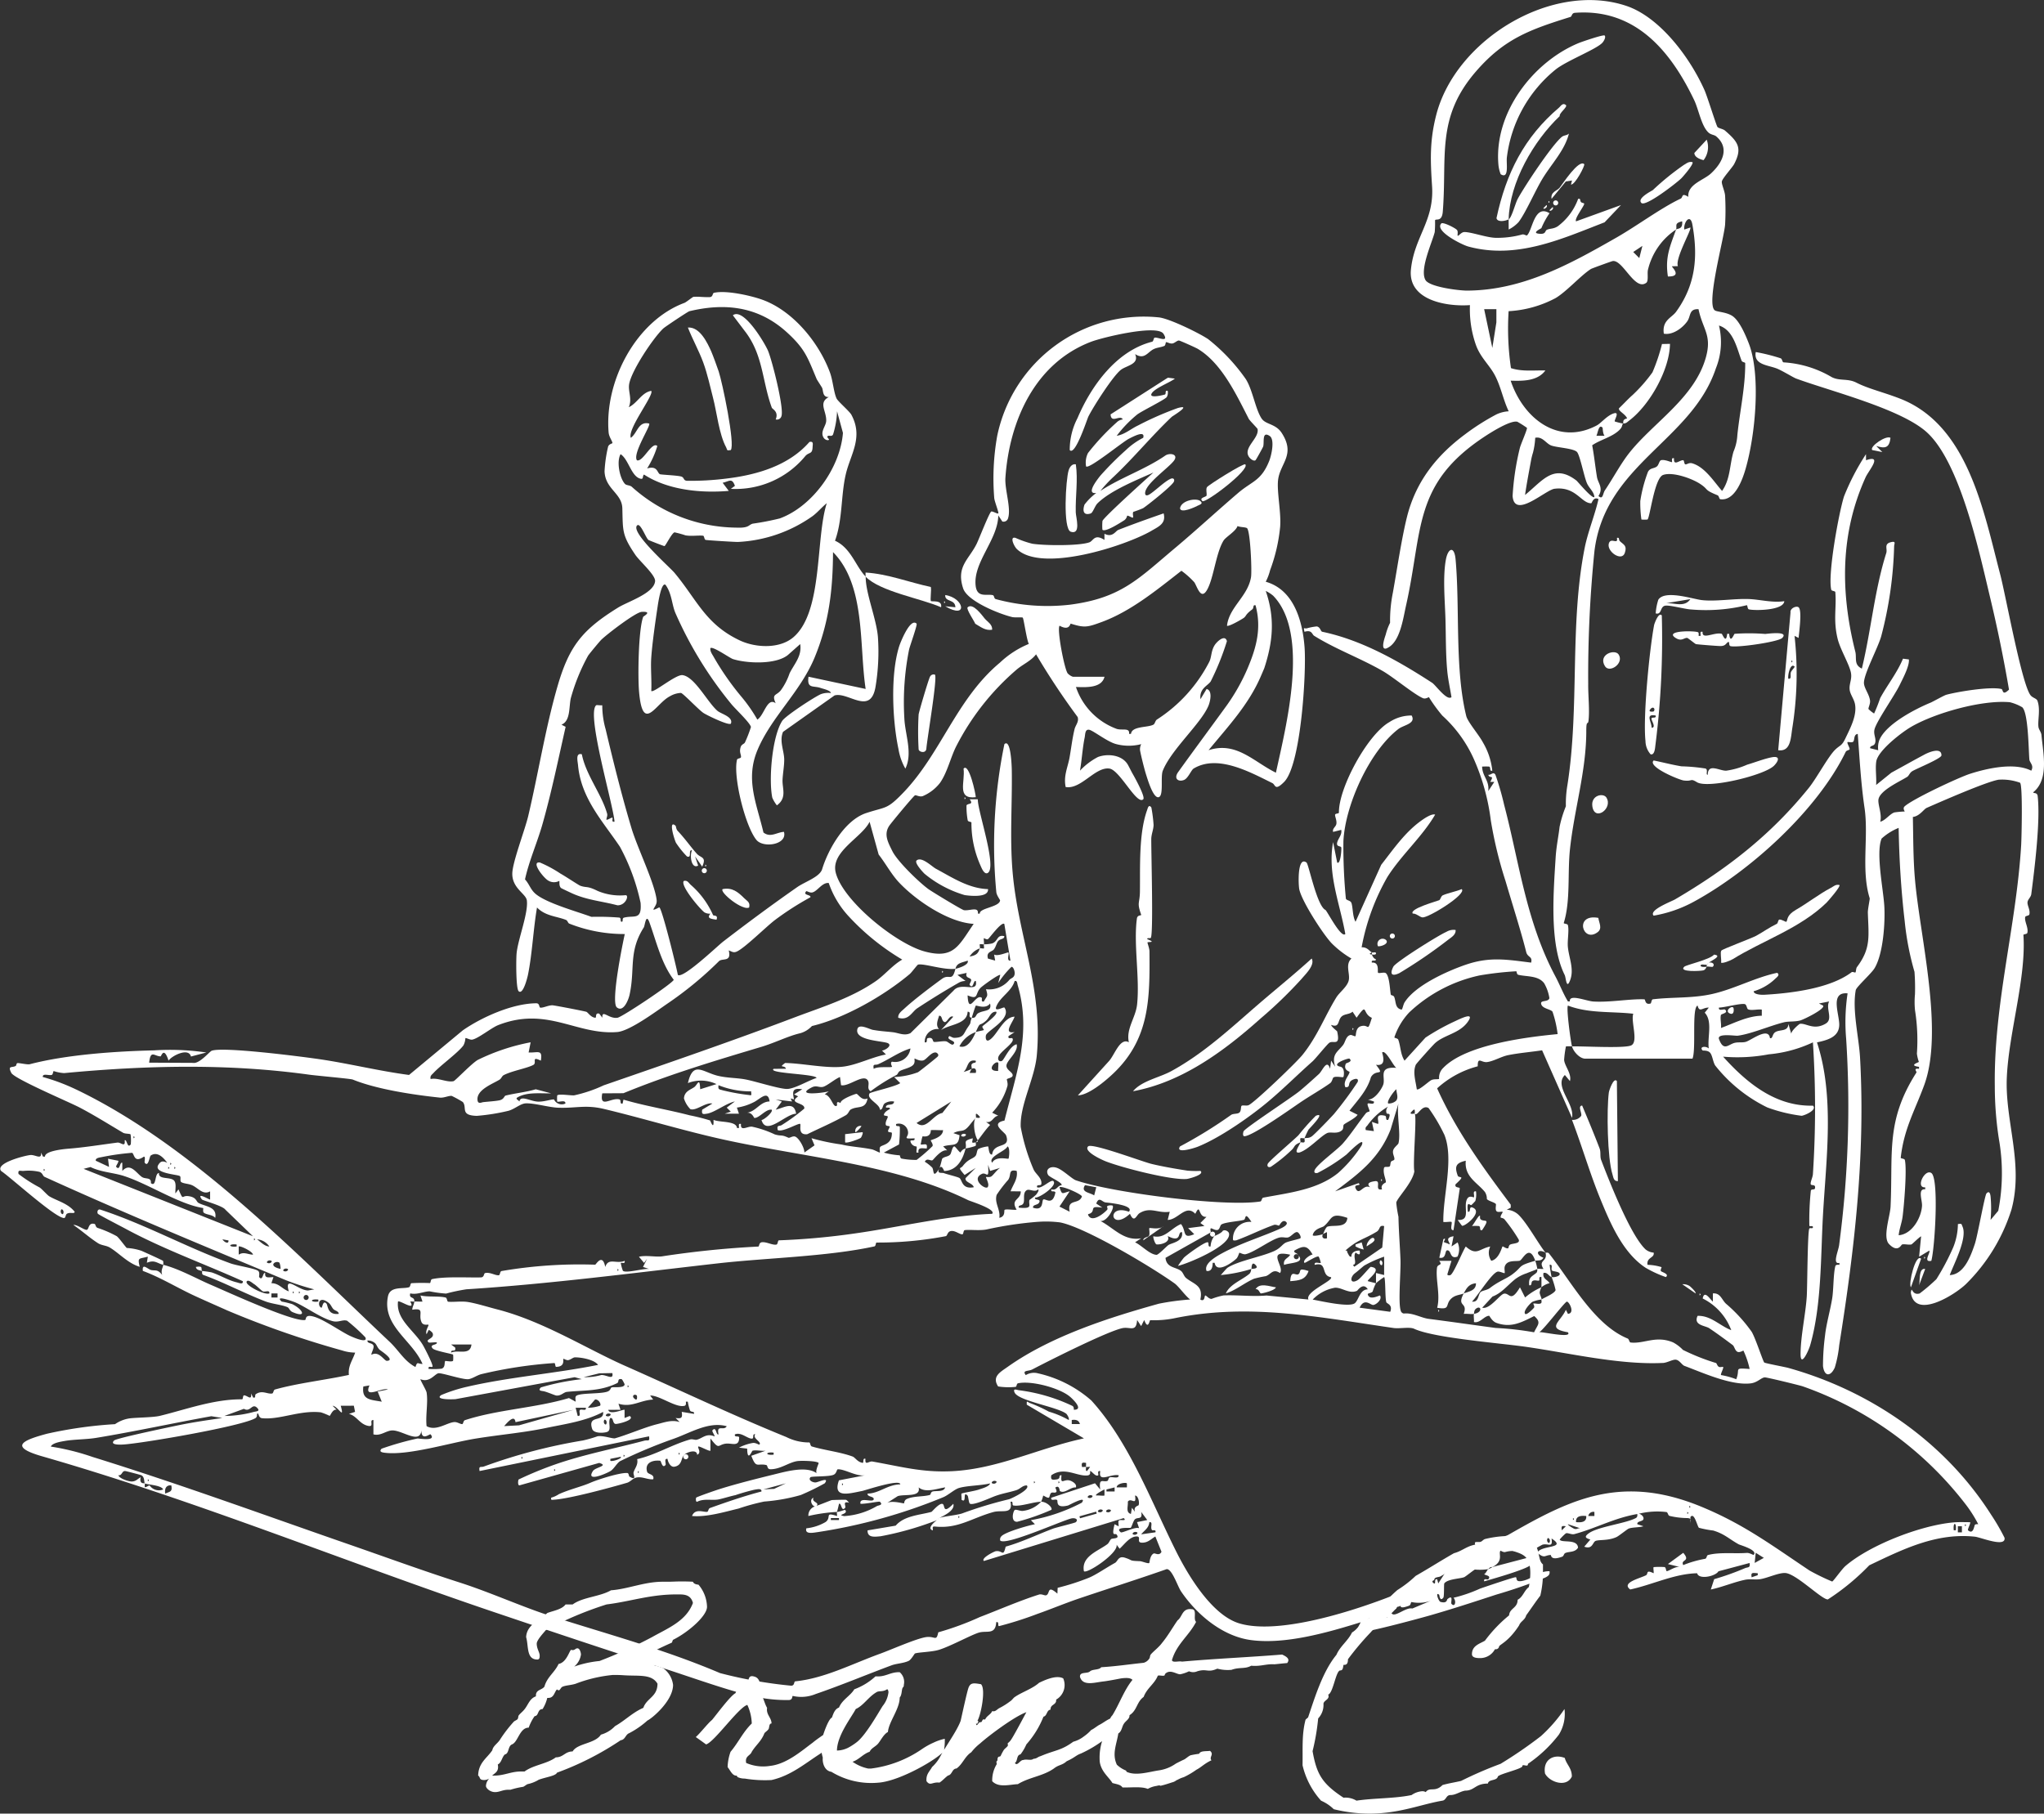 <?xml version="1.0" encoding="UTF-8"?> <svg xmlns="http://www.w3.org/2000/svg" width="312.143" height="277"><rect width="100%" height="100%" fill="#333333" stroke="none"/><defs><clipPath id="a"><path fill="#fff" d="M0 0h312.143v259.669H0z" data-name="Rectangle 25467"></path></clipPath></defs><g data-name="Group 4749"><g fill="#fff" clip-path="url(#a)" data-name="Group 4672"><path d="M219.637 200.045v.312q.3-.156 0-.312" data-name="Path 329350"></path><path d="M211.831 98.983c1.972-.877 2.435-4.495 2.883-6.477 2.622-11.622.989-18.653 12.176-25.94.965-.629 3.836-2.427 4.837-2.147a17 17 0 0 1 1.451.922c.113.159-.936 2.5-1.077 3.076a40.3 40.3 0 0 0-1.109 7.341c.274 3.594 5.022-.94 6.408-1.109 3.268-.4 4.08 2.247 5.6 2.214.112 0 .313-1.061 1.109-.636-.555 2.444-1.611 4.976-2.1 7.412-2.354 11.8-.759 24.347-2.655 36.33a17 17 0 0 0-.226 3.175 17.6 17.6 0 0 0-.963 3.158c-.157 1.425-.494 2.946-.6 4.667-.336 5.449-.976 13.207 1.384 17.951.2.41.256 2.3.827.793.636-1.675-.155-3.335-.34-5.031-.109-1.007.211-2.564 0-3.378-.069-.261-.682-.178-.627-.354 1.044-3.346.557-7.6.942-11.23.645-6.078 2.5-11.939 2.493-18.1 0-1.745.251-.825.336-1.527.2-1.616-.067-3.916-.042-5.649a189 189 0 0 1 .952-20.259c1.627-13.285 14.834-16.84 18.544-27.923a10.73 10.73 0 0 0 .475-6.541c2.222.7 2.721 3.451 3.455 5.373.1.252.551.221.552.38.018 3.665-.815 7.292-1.2 10.955a7.5 7.5 0 0 1-.593 2.563c-.608 2.071-.468 4.181-1.742 5.99-1.254-1.427-2.6-3.629-4.541-4.212-.513-.154-.805.177-1.044.155s-.169-.626-.362-.637c-.527-.03-1.508.981-1.387-.293-.538-.13-.2.47-.334.587-.062.055-1.04-.434-1.629-.3-.31.073-.352.72-.661.963-.448.354-1.025.188-1.363.832a21.6 21.6 0 0 0-1.168 4.447 18 18 0 0 0 .171 2.823 4.6 4.6 0 0 0 .929 0c.391-.325 1.048-6.344 2.393-6.81 1.469-.508 4.421.544 5.69 1.4 1.345.9.456.826 2.6 1.7.27.11.245.583.441.611 2.184.311 3.355-2.925 3.832-4.552 1.555-5.311 2.36-14.5.516-19.242-.46-1.184-1.428-3.533-2.567-4.231-.943-.578-2.266-.576-2.622-.821-1.377-.946 1.414-11.007 1.57-13.118a40 40 0 0 0 0-4.359c-.031-.7-.561-1.775-.5-2.2.066-.464 1.614-2.154 1.881-2.668 1.283-2.462.58-3.4-1.394-5.109-.322-.279-.973-.335-1.153-.556s-1.556-4.676-1.992-5.649C257.93 8.488 253.32 2.563 248.37.902c-11.381-3.818-26.112 5.17-29.049 16.686-1.021 4-.879 6.977-.626 10.88.342 5.271-2.731 7.721-3.231 12.712-.47 4.706 5.473 5.677 9.013 5.422a16.4 16.4 0 0 0 .918 6.1c.7 1.925 2.035 3.01 2.883 4.6.908 1.7 1.281 3.774 2.12 5.517a5.1 5.1 0 0 0-1.87.47 35.3 35.3 0 0 0-4.776 3.032c-4.349 3.225-7.541 7.213-8.893 12.647-.8 3.2-1.481 7.807-2.153 11.562a21.4 21.4 0 0 0-.424 4.593 8.8 8.8 0 0 0-.659 1.779c-.038.168-1 2.629.212 2.09m28.924-25.582c-3.491-2.691-5.173.007-7.867 2.188.251-1.737.584-3.459.9-5.187a9.5 9.5 0 0 1 .315-1.283 11.5 11.5 0 0 0 .34-2.263c1.107-.241 1.629.852 2.418 1.167.834.333 3.481.434 3.972 1.017.45.534 1.063 3.711 1.5 4.735.341.8 1.069 1.285 1.145 2.126-.314.351-2.567-2.377-2.728-2.5m-16.722-29.025c-1.266 0-5.725-.55-6.344-1.609-.928-1.589.978-5.645 1.412-7.327a16 16 0 0 0 .049-1.783c.065-.357 1.047.351 1.182-1.345.674-8.462-1.068-14.339 5.086-21.432 4.318-4.976 8.206-6.368 14.4-8.3.267-.083.16-.592.7-.632 9.168-.688 14.579 5.759 18.205 13.334.692 1.445 1.1 3.993 2.206 4.974.363.323.875.325 1.151.56 2.075 1.761 1.015 3.992-.8 5.673-1.127 1.046-3.6 1.639-3.455 3.568-1.109-.692-.76.081-1.179.279-2.973 1.4-6.64 4.139-9.811 5.95-7.022 4.01-14.3 8.061-22.809 8.09m26.789-6.831-.474 1.863-.928-.928Zm-22.3 11.687-.617 3.9-1.249-5.923h1.868Zm1.872-1.714a17.2 17.2 0 0 0 7.191-2.01c1.7-1.025 3.87-3.484 5.381-4.435.149-.094 3.143-1.181 3.317-1.208 1.564-.239 3.369 4.636 5.131 3.319.376-.281.121-1.438.256-1.985a10.2 10.2 0 0 1 4.293-6.155c.195-.547-.35-.96.932-1.247.105 1.229-.575 1.031-.932 1.247-.913 2.561-1.7 4.205-1.246 7.172 2.308.053.517-1.478.62-1.555l.905-.023c-.453-1.165 2.141-5.619 1.9-5.9l-.93.311c-.114-1.179.933-2.468 1.24-.774.894 4.944.488 9.236-2.481 13.33-.679.935-2.173 1.3-1.877 3.349 1.328.252 2.83-.833 3.574-1.882.578-.815.237-1.93 1.723-1.86.638 3.071 2.048 3.911 1.159 7.239-1.682 6.293-8.076 10.071-11.758 14.747-1.309 1.662-2.466 3.866-3.693 5.677-.337.5-.278 1.515-.987.873.8-1.241-.073-1.964-.226-2.887-.268-1.616-.428-3.252-.732-4.862 1.24-.85 2.937-1.216 4.065-2.247.6-.553.413-.7.639-1.072a11 11 0 0 1-1.249-.315c-.152-.154.829-1.544-.148-1.24-1.057.33-1.94 1.492-2.6 1.839-5.98 3.17-11.273-1.169-13.156-6.832 1.829.053 4.088.089 5.3-1.559-1.758-.047-3.558.2-5.256-.359a41.8 41.8 0 0 1-.358-8.69m13.409 19.024c.233-.45.346-1.835.933-1.245.045.046.024.944.315 1.245Z" data-name="Path 329351"></path><path d="m255.025 52.518-1.221.025a28 28 0 0 1-1.455 4.328 24 24 0 0 1-3.014 3.443c-.7.61-1.408 1.395-2.093 2.044-.154.422.989.876 1.236 1.548-.8.183-.507.585-.622.778.5 0 .607-.2.944-.45 3.121-2.356 6.177-7.77 6.225-11.715" data-name="Path 329352"></path><path d="M240.059 171.043c1.529 3.987 2.758 8.272 4.393 12.227 1.477 3.572 3.363 8.067 6.854 10.361a17.4 17.4 0 0 0 3.094 1.423c.584-.482-.651-.757-.76-.922s.137-.56.095-.6a8 8 0 0 0-2.14-.352c-.185-1.179 1.126-1.031.935-1.865a2.2 2.2 0 0 1-1.229-.487c-2.327-2.165-5.583-10.523-6.779-13.639-.22-.573-.023-1.205-.247-1.792-.838-2.193-1.753-4.379-2.661-6.541-.737.043.026 1.191-.153 1.575a1.56 1.56 0 0 1-1.4.609" data-name="Path 329353"></path><path d="M273.695 111.274a52.4 52.4 0 0 0 .352-14.156l.619.316c.074-.841.559-4.228 0-4.681-.336-.272-1.336.159-1.232.788l-1.881 21.043c1.91.262 1.908-1.824 2.143-3.311m-.118-10.411q.3.156 0 .312Zm.467.939c.09.088-.437.566-.547.857-.153.405.165 1.084-.385 1.01-.167-.257.249-2.533.932-1.867" data-name="Path 329354"></path><path d="M257.137 119.208c1.389.177.911-.4 2.021.268 1.692 1.016 10.328-1.058 11.773-2.546.7-.718.951-1.508-.327-1.272-1.11.2-2.647.8-3.8 1.135a12 12 0 0 1-3.2.918c-1.074.01-2.782-1.183-2.81.623-.375 0 .116-.778-.347-.956a28 28 0 0 0-3.666-.335c-1.437-.236-2.828-.606-4.247-.894-1 .957 3.9 2.971 4.6 3.06" data-name="Path 329355"></path><path d="M253.777 94.003c-.477-.6-1.138 1.267-1.176 1.471-.723 3.846-1.716 14.059-1.316 17.708a3.12 3.12 0 0 0 .783 2.025c.643.169.684-1.055.738-1.437a129 129 0 0 0 .971-19.767m-1.248 14.656c-.022.023-.659.119-.62-.153.487-.851.974-.209.62.153m-.306 2.495c0-.928-1.038-2.177.618-1.866.138.534-.641.142-.641.484 0 .316.755 1.363.023 1.383" data-name="Path 329356"></path><path d="M264.609 146.498c4.5-2.8 10.326-4.725 14.32-8.628.224-.219 2.208-2.492 1.978-2.7-.582-.137-.863.2-1.291.422-1.838.972-3.5 2.293-5.362 3.369-1.5.867-1.214 1.555-1.456 1.823-.069.077-.7-.365-1.054-.339-.227.017-.2.547-.4.649-1.323.649-2.141 1.287-3.166 1.836-.791.423-5.143 2.024-5.31 2.259-.209.295.044 1.364-.039 1.83.183.2 1.473-.332 1.782-.525" data-name="Path 329357"></path><path d="M267.043 91.493c-2.278-.08-5.051.409-7.174.16-1.376-.161-5.627-1.6-6.624-.057a8.5 8.5 0 0 0-.4 2.092c.955.248.635-1.029 1.435-1.178.7-.13 3.042.541 4.015.579a26.3 26.3 0 0 0 8.429-.649c.176-.056.093.558.353.627.837.22 5.312.187 5.407-1.247-1.831.278-3.724-.266-5.442-.327m-12.639.634 3.739-.618c-.922 1.321-2.458.534-3.739.618" data-name="Path 329358"></path><path d="M269.537 96.823a32 32 0 0 0-4.643-.019c-.1.025-.669 1.664-.829.006h-.306c-.16 1.66-.729.02-.828-.006-1.139-.3-3.055.971-2.92-.3-.456-.1-.294.2-.311.622h-.3c.008-.16.04-.453-.06-.541-.3-.266-5.24-.334-3.492.824.952.63 1.3-.014 1.814.022.1.007 1.207.913 1.32.943.206.056 3.3.3 3.736.3.852 0 .855-.458 1.2-.612.258-.115.028.54.355.626 1 .261 7.309-.637 7.9-1.255 1.089-1.131-2.411-.606-2.637-.605" data-name="Path 329359"></path><path d="m247.072 180.4-.154-15.287c-.5-.643-1.191 1.452-1.228 1.735-.347 2.643-.229 10.048.551 12.512.145.456.169 1.07.831 1.04" data-name="Path 329360"></path><path d="M243.985 142.369c.755-.576.2-1.411.1-2.178-3.748-.693-2.393 3.925-.1 2.178" data-name="Path 329361"></path><path d="M245.314 121.808c-.472-.743-2.385-.358-2.144 1.336.343 2.408 3.2.327 2.144-1.336" data-name="Path 329362"></path><path d="M248.129 84.448c.388-1.159-.207-1.249-.773-1.814-.2-.2.022-.6-.432-.481.218 1.139-.893-.136-1.223.807-.431 1.233 1.956 2.9 2.428 1.488" data-name="Path 329363"></path><path d="M261.76 145.801c-.625.76-4.237 1.558-4.552 1.849-.932.861 2.514.668 2.911.557.365-.1.464-.534.519-.56-.112.044-.921.107-.939-.156-.006-.325.663-.082.939-.156.089-.067.165-.182.266-.272-.065.078-.163.244-.266.272-.045.034.043.295 0 .312.184-.088.841.1.936 0 .347-.36-.045-.746-.624-.623.489-.356 2.119-1.055.81-1.222" data-name="Path 329364"></path><path d="M247.19 99.969c-.574-.9-3.205-.012-2.094 1.781.689 1.113 2.957-.423 2.094-1.781" data-name="Path 329365"></path><path d="M288.698 66.868c-.671-.424-3.208 1.318-2.8 1.867l1.555.313-.932-.931c1.358.415 2 .321 2.179-1.248" data-name="Path 329366"></path><path d="m291.821 196.613 1.555-4.362c-.829-.868-1.984 3.868-1.555 4.362" data-name="Path 329367"></path><path d="m293.068 196.302.931-2.492c-1.056-.191-.762 1.928-.931 2.492" data-name="Path 329368"></path><path d="m256.903 196.144 2.024 1.4c.156-.195-.838-1.085-.9-1.122a1.83 1.83 0 0 0-1.124-.278" data-name="Path 329369"></path><path d="M259.547 197.862q.3-.156 0-.312Z" data-name="Path 329370"></path><path d="M293.844 191.936v.312q.3-.156 0-.312" data-name="Path 329371"></path><path d="M223.272 187.211c.445.143 3.21-2.08 1.661-2.757-.715-.312-.221.755-.772.619-.213-1.877.328-.894.549-1.029a9 9 0 0 0 .594-.617 3.7 3.7 0 0 0 .1-1.469c-.6-.091-.168.63-.33.919-.03.053-.736-.42-1.067.322-.555 1.245.649 3.251-1.4 3.128.13.165.618.868.671.885" data-name="Path 329372"></path><path d="M221.192 191.003c.428.19.294 1.336 1.388.919a2.6 2.6 0 0 0 .015-2.169l-.928.623.306-1.559c-1.537.243-.419 1-.623 1.247-.233-.167-.762-.28-.863-.37-.041-.036.477-.758-.07-.413l-.616 2.815c1.269.241.679-1.41 1.392-1.093" data-name="Path 329373"></path><path d="M225.82 187.251c.4.1 0 .761.516.628 1.331-1.976.362-1.163-.219-1.643-.126-.1-.11-.363-.094-.533-.191-.215-.907 1.219-1.241 1.553a7 7 0 0 1 1.038 0" data-name="Path 329374"></path><path d="M264.229 154.818c.658.236.567-.816.461-.931-.3-.326-1.423.586-.461.931" data-name="Path 329375"></path><path d="M240.687 33.806c-.306-.367 1.169-2.235 1.241-2.66.026-.154-.35-.128-.486-.283-.212-.243 0-.588-.443-.486a9.1 9.1 0 0 1-3.131 4.2c-.674.411-1.121.3-1.618.507-.379.159-.076.777-1.333.6-1-.144.436-.783.47-.839a12.2 12.2 0 0 1 1.242-2.278c-2.359-1.444-2.6 2.714-3.459 3.4-.052.042-.455-.211-.684-.16a14.3 14.3 0 0 1-4.133.515c-1.4-.052-3.7-.892-4.729-.882-.479 0-.912.681-1.022.558-.058-.066.088-.582-.08-.845-.184-.288-2.164-1.288-2.416-1.024-1.1 1.151 3.162 3.264 4.114 3.523 7.428 2.021 14.334-1.2 20.815-3.694l2.506-2.636Z" data-name="Path 329376"></path><path d="M229.172 26.611c1.336.825.824-1.686.948-2.593a20.48 20.48 0 0 1 7.471-13.423c1.7-1.345 6.28-3.1 7.134-4.092.254-.294.539-.852.321-1.079-.171-.178-3.474.949-3.975 1.157-6.968 2.887-12.976 10.675-12.238 18.65a5.4 5.4 0 0 0 .338 1.379" data-name="Path 329377"></path><path d="M230.39 33.493c.138-5.627 3.792-11.957 7.8-15.761-.148-.446 1.283-1.411.932-1.7-.481-.4-.8.2-1.023.391-5.36 4.547-8.1 10.042-9.568 16.9.15.684 1.4.429 1.863.174" data-name="Path 329378"></path><path d="M230.394 35.053a5.2 5.2 0 0 0 1.512-1.135c1.089-1.427 2.542-4.807 3.656-6.636 1.4-2.3 3.4-4.324 4.031-6.881-.331.322-.735.213-1.112.528-1.529 1.281-5.646 7.491-6.7 9.432-.386.711-.914 2.873-1.389 3.133-.013.518.005 1.042 0 1.56" data-name="Path 329379"></path><path d="M256.739 27.254c.277-.27 1.991-2.244 1.715-2.491-.568-.122-.863.175-1.294.418a40 40 0 0 0-4.738 3.839c-.164.138-2.493 1.256-1.76 1.977.643.632 5.381-3.066 6.077-3.743" data-name="Path 329380"></path><path d="M260.16 24.457a3.27 3.27 0 0 0 .474-3.126l-1.884 2.03c0 .651.882.976 1.411 1.1" data-name="Path 329381"></path><path d="M241.929 25.071c-.836-.792-3.311 3.046-3.748 3.593-.385.483-1.419.632-1.238 1.706l2.177-2.654.943-.149-.157.624c.61.084 2.2-2.951 2.022-3.12" data-name="Path 329382"></path><path d="M237.187 30.992a.385.385 0 1 0 .385-.385.385.385 0 0 0-.385.385" data-name="Path 329383"></path><path d="m237.101 31.628-.464.465c-.006.327.78-.185.464-.465" data-name="Path 329384"></path><path d="m236.165 31.317-.464.465c-.007.327.78-.185.464-.465" data-name="Path 329385"></path><path d="M236.474 30.998q.3-.156 0-.312Z" data-name="Path 329386"></path><path d="M149.016 174.47c.207-.048.344-.018.312-.312-.075.095-.212.208-.312.312" data-name="Path 329387"></path><path d="M209.504 145.776c.128.041.651.091.627-.156 0-.33-.464-.061-.627-.156.038.02-.036.3 0 .312" data-name="Path 329388"></path><path d="M143.404 178.525a1 1 0 0 0 .045-.084c-.015.027-.03.051-.045.084" data-name="Path 329389"></path><path d="M146.679 176.029c-.251-.1-.782-.93-.937-.929-.333 0-.442 1.009-.634 1.229-.318.364-.875.3-1.212.626-.055.053-.254 1.076-.448 1.486.373-.675.71.413.752.411 1.94-.083 2.828-1.724 3.257-3.446a1.2 1.2 0 0 0-.778.623" data-name="Path 329390"></path><path d="M226.652 240.439c.3.213 1.1.212.621.776-.1.112-.743-.257-.619.31 1.12-.323 6.732-1.9 7.115-2.544.175-.3.009-.826.052-1.2l-5.922 1.558a2.2 2.2 0 0 1-.624.312c-.177.142-.338.627-.624.782" data-name="Path 329391"></path><path d="M198.6 173.856c.087-.087.441.031.615-.01a13 13 0 0 1 .618-1.323c.082-.12 2.771-2.805 1.1-2.1a36 36 0 0 0-2.646 2.97c-.774.781-4.5 3.931-4.683 4.361-.162.377.085.605.46.46a23 23 0 0 0 3.1-2.495c.682-.6.322-.816 1.423-1.245.055-.148-.086-.519.009-.614" data-name="Path 329392"></path><path d="M148.557 173.852c-1.66.437-.856.573-1.1 1.554a9.5 9.5 0 0 0 1.5-.378c.158-.151.013-.514.055-.558-.827.191-.469-.076-.459-.618" data-name="Path 329393"></path><path d="M24.905 192.582c-.133-.124-2.817-1.327-3.295-1.54a8.5 8.5 0 0 0-2.243-.433c-.151-.082-1.166-1.527-1.539-1.8a17.3 17.3 0 0 0-2.949-1.276c-.307-.14-.284-.554-.421-.592-1.01-.282-.839.848-1.214.895s-1.517-.846-2.036-.74c1.293.879 2.447 1.94 3.764 2.783.549.351 1.263.335 1.82.674 1.412.859 2.77 2.408 4.547 2.933-.364-1.51-.118-1.166 1.239-1.558l-.151.938c1.219-.488 1.532.068 2.494.315a1.5 1.5 0 0 0-.017-.6" data-name="Path 329394"></path><path d="M142.172 91.805c-.161-.153.1-1.708-.028-2.157-3.318-.7-6.557-2-9.964-2.2-.01.207 0 .415 0 .623 2.245 2.3 8.468 3.327 11.535 4.677.223-1.18-1.4-.806-1.544-.947" data-name="Path 329395"></path><path d="M29.911 193.499c.065.486.566.517.935.621-.2-.432.261-.8-.935-.621" data-name="Path 329396"></path><path d="M184.805 188.598a.385.385 0 1 0 .1-.372.39.39 0 0 0-.1.372" data-name="Path 329397"></path><path d="M184.396 189.735c-.533 0-3.131 1.894-3.592 2.344a13 13 0 0 0-.914 1.265c1.513-.344 8.249-3.126 7.789-4.988-.069-.282-.627-.625-.969-.349-.154.324-1.167.754-1.26.765a2.9 2.9 0 0 0-.581 1.6c-.54.142-.136-.642-.473-.64" data-name="Path 329398"></path><path d="M258.149 232.01v.611c.016-.277.094-.479 0-.607" data-name="Path 329399"></path><path d="M104.462 222.767a.385.385 0 1 0 0-.545.385.385 0 0 0 0 .545" data-name="Path 329400"></path><path d="M129.06 230.3c.2-.221-.5-1.1.618-.778-.155-.143-.308-.4-.5-.452-.1-.028-1.9.02-2.148.045-.13.013-1.658.654-2.335.872.534-.532-.821-.536-.465-1.242-.705.3-.223 1.3.225 1.333a1.45 1.45 0 0 0-1.006 1.466 25.3 25.3 0 0 1 4.364-.622c.127-.4.216-.836.316-1.246.4-.175.326 1.3.93.623" data-name="Path 329401"></path><path d="M258.146 232.792v-.175a2 2 0 0 0 0 .175" data-name="Path 329402"></path><path d="M310.526 120.982c2.407-1.975 1.485-5.906 1.228-8.72-.042-.461-.412-.831-.461-1.249-.123-1.051.331-2.662-.153-3.985-.135-.368-.753-.428-1.074-.867-1.36-1.861-3.745-15.126-4.619-18.465-2.529-9.651-4.926-22.788-15.29-26.811-2.574-1-4.821-1.5-6.66-2.439-1.353-.689-2.544-.219-3.767-.845a16.36 16.36 0 0 0-7.359-2.256c-.193-.016-.2-.522-.435-.62a29 29 0 0 0-3.814-.957c-.349 1.966 1.859 1.974 3.239 2.524.817.326 2.519 1.375 2.922 1.523 5.3 1.948 16.131 4.651 20.031 8.268 5.049 4.684 7.952 18.266 9.57 25.047a219 219 0 0 1 2.914 14.2c-1.078 1.035-.868-.026-1.156-.095-1.7-.406-6.613.392-8.413.878-.336.09-2.079 1.07-2.392 1.2-2.312.949-6.841 3.279-7.842 5.729a3.26 3.26 0 0 0-.169 1.547l-1.243-.315c0-.522.664-.178.8-.907.123-.648-.31-1.233-.123-1.971.318-1.261 3.075-5.18 3.849-6.778.479-.99 1.507-2.89 1.4-3.9l-.9-.116c-.884 2.143-2.385 4.01-3.484 6.025a24 24 0 0 1-.926 2.35 4.8 4.8 0 0 1-.855-.678c-.064-.186.3-.789.231-1.307-.117-.932-.826-1.764-.923-2.564-.154-1.277 2.15-5.479 2.644-7.3a59.8 59.8 0 0 0 1.959-13.641c-.01-.413.341-.853-.4-.7-1.226.252-.591 1.005-.8 1.68-1.805 5.716-2.31 11.8-3.727 17.649-1.26-.59-.757-1.595-1-2.577-2.338-9.294-2.258-18.192 1.572-26.642.475-1.047 2.68-3.522.059-2.6v-.93a36 36 0 0 0-3.361 6.464c-.8 2.551-2.494 11.849-1.949 14.22.058.253.61.184.627.394.2 2.405-.344 4.245.35 7.111.4 1.638 1.755 3.835 2.028 5.17.21 1.03-.3 1.686-.188 2.633.083.716.693 1.428.826 2.256.279 1.731-.734 3.591-1.485 5.174-.558 1.177-.795.982-1.547 1.708-1.075 1.039-2.844 4.369-4.044 5.854-5.838 7.224-12.473 12.35-20.41 17.011-.572.336-4.084 1.644-3.275 2.49a19.7 19.7 0 0 0 6.131-2.129c8.6-4.68 18.829-13.918 23.2-22.891.125-.256.6-.249.6-.422 0-.253-.449-.946-.317-1.066.069-.062.641.125.857-.061.252-.217.034-1.119.7-1.188.278 3.762.486 7.566 1.034 11.291.649 4.41-.549 9.53.792 13.817.033.1-.3 1.674-.286 2.179.113 3.619.508 5.43-1.662 8.319-.168.224-.12.684-.237.825-.048.058-.444-.142-.568-.047-3.258 2.492-9.207 3.22-13.343 3.454-.351.02-1.607 0-1.626-.535a8 8 0 0 0 3.265-1.882c.241-.237.826-.621.315-.933-3.39.723-6.507 2.458-9.872 3.224-3.078.7-6.152.458-9.1.821-.227.028-.236.613-.351.644-.909.248-.747-.635-.957-.643-2.229-.087-5.222.493-7.787.335-1.075-.066-3.743-1.213-3.579-.013h-.3c-.741-1.222-1.249-2.575-1.926-3.845-4.478-8.4-5.533-17.543-7.811-26.168a42 42 0 0 0-1.335-4.609c-.325-.541-.644.077-1.091.008.2.666.982-.092.3 1.083h.623l-.926 1.407c.2-1.634-.9-2.218-.937-3.742a10 10 0 0 1 1.046-.006c.357.087 0 .761.508.627a10.6 10.6 0 0 0-1.439-4.326c-.568-1.1-2.316-3.119-2.536-4.013-1.776-7.2-.956-16.48-1.632-23.943-.191-2.105-1.157-1.735-1.486.077-.482 2.657-.142 6.288-.062 8.957.081 2.738.032 5.507.287 8.106.123 1.25.431 2.66.635 3.912-.7.618-2.41-1.839-2.952-2.191-5.1-3.309-10.731-6.527-16.785-7.795-.253-.053-.269-.7-.824-.814a8 8 0 0 0-1.508.287c-.459.1-.559-.3-.382.533 1.164-.349 1.128.392 1.482.612 3.323 2.071 7.032 3.4 10.464 5.375 1.645.948 4.845 3.611 6.159 4.156.4.167.87-.189.9-.157a24 24 0 0 0 2.045 2.811 20 20 0 0 1 4.743 6.475 33.2 33.2 0 0 1 2.659 9.5 63 63 0 0 0 2.25 9.283c1.1 3.743 2.406 7.815 3.163 10.861.208.839 1 .626.748 1.612-3.751-.472-6.355-.937-10.043.341-2.679.928-7.632 3.1-9.288 5.744-.2.317-.321 1.119-.466 1.089-1.023-.209-.812-1.213-1.117-1.949-.086-.208-.481-.248-.5-.3-.14-.4-.167-2.832-.774-3.315-.257-.2-1.04.081-1.183-.059s.275-1.662-.948-1.552c-.145-.565.564-.1.626-.463.017-.1-.365-.039-.627-.78-.006-.016-.3.041-.306-.156l.306-.156c-.424-.249-.7-.819-1.564-.784a34 34 0 0 1 3.929-10.729c2.133-3.373 5.3-6.121 7.3-9.537-.54-.2-1.744.647-2.166.952-2.471 1.782-4.215 4.337-6.072 6.714l-3.921 8.7c-.464-.8-.388-2.212-.631-2.882-.148-.407-.792-.36-.846-.675a83 83 0 0 1-.375-8.711c.25-5.547 3.992-13.8 8.414-17.186.785-.6 2.707-.8 2.006-2.048a6.1 6.1 0 0 0-3.374.992c-3.362 1.889-7.8 10.1-7.73 13.844 0 .166-.553.1-.587.321-.038.252.277.848.2 1.383-.072.483-.637.674-.505 1.238l1.243-.31c.168.786-.557 1.38-.637 2.051-.067.569.592.368.646.655s-.124 2.653-.627 2.282l-.624-3.117c-.891 4.864 1.028 9.324 1.866 14.032-.621.688-2.678-3.313-3.02-3.666-1.31-.562-2.573-7-2.906-7.248-1.428-1.047-1.245 3.388-1.107 4.073.363 1.8 3.55 6.754 4.9 8.209a14.8 14.8 0 0 0 3.071 2.382c-1.031.933-.13 2.366-.439 3.426-.272.935-1.4 1.741-1.874 2.517-1.75 2.837-2.89 5.954-5.177 8.786-.973 1.2-7.124 7.085-8.178 7.646-.346.184-.923-.04-1.114.123-.15.128-.01.784-.355 1.045-.285.216-.911.115-1.236.332a70 70 0 0 1-7.809 4.819c-.767 1.174 2.18.255 2.7.049 3.57-1.425 8.38-4.86 10.993-7.087 2.381-2.029 4.185-3.859 6.537-5.944.483-.428 2.27-2.677 2.6-2.867.642-.374 1.683.6 1.168-1.715-.018-.079-.858-.672-.919-1 1.369.513.944-.728 1.639-1.312.452-.38 1.188-.284 1.632-.709l.615.929c1.775-2.467.785-.665 2.334.017-.753 2.36-.367.924-1.641 1.268-.9.242-.742 1.4-.864 1.522-.1.1-.564-.211-.755-.173-.712.14-.776 1.08-1.146 1.544-.876 1.1-1.769 1.411-1.2 3.309l-.618-.932-.159 1.25c-.476-1.6-1.159.293-1.7.789-.895.816-2.065 1.874-2.984 2.629-1.184.973-8.334 5.642-8.527 6.13-.075.189-.171.73.121.745 1.232-.008 7.1-4.188 8.55-5.17s3.3-2.036 4.558-2.938c.3-.216.366-.79.511-.875.41-.241 1.382.05 1.5-.063.072-.067.3-1.412-.458-1.575-1.636-.35 1.248-1.351 1.389-1.232.581.493-.5.646-.552.77-.43 1.012.566 1.178.566 1.259 0 .488-1.068 1.416-.634 2.335 1.005.063.065-.86 1.408-1.241.405-.115.612.061.457.458a55 55 0 0 1-3.578 4.843c-.428.5-3.033 3.194-3.418 3.452-.489.327-.706.193-1.107.287-.051.1.1.454-.033.59s-.466-.014-.59.034c-.211.575-1.122 1.72-.162 1.555 1.4-.43 3.229-2.5 4.235-2.967.534-.25 1.559.216 2.276-.44.282-.258.124-.706.278-.858.264-.261 1.718-.918 2.1-1.5l-1.24-.622c1.281-1.637 2.716-3.128 3.279-5.134.8-1.346 2.211-.017.768-1.881 1.358.218 1.234-.866.936-1.872.528-.527 1.707 2.085 2.175 2.34-2.889-.214-1.59 1.5-2.023 2.619-.3.773-1.372 2.311-2.334 2.216l.932.311c.1.612-.787.167-.937.31-.175.167.329 1 .257 1.2-.011.029-.381.071-.551.285-1.129 1.417-2.4 3.365-3.551 4.648-.863.964-3.877 3.138-4.256 4.009-.173.4.037.539.446.448a27.7 27.7 0 0 0 4.384-2.791c.143-.11 3.016-3.068 2.335-1.409a20.2 20.2 0 0 1-3.59 4.208c-3.179 2.589-7.573 3.034-11.445 3.776-.231.044-.22.544-.437.58-5.382.879-22.816-1.354-28.2-3.245-.536-.188-1.92-1.528-2.8-1.866-1.08-.415-1.91.231-1.4 1.07.2.337 2.251 1.184 2.043 1.558-.67.059-.717.866-1.554.633-.126.535.369.127.617.45-.417 2.161-1.535.879-1.858 1.106-.258.181.1 1.808-1.565 1.244-.052-.514.693-.35.932-.78.365-.657-.778-.261-.62-.772.574.153 3.471-1.823 2.8-2.5-.358-.361-1.806 1.265-2.491.931-.14-.523.595-.147.648-.488.144-.922-.887-1.532-1.19-2.244a30 30 0 0 1-1.957-6.479c-.143-3.388 2.131-7.366 2.457-10.943.936-10.247-2.868-18.274-3.7-28.034-.443-5.2-.042-10.347-.121-15.539-.006-.388-.122-4.87-1.128-3.95a76.2 76.2 0 0 0-1.235 22.6c.051.52.587 1.173.576 1.272-.111 1.029-3.216 1.156-3.09 2.016h-.3c.141-1.129-1.221-.405-2.125-.528-.313-.043-4.945-2.863-5.437-3.223-1.426-1.042-4.729-4.231-5.5-5.8-.652-1.321-1.344-2.532-.488-3.849.3-.454 3.665-4.51 3.932-4.661.169-.1.655.265 1.173.121a6.57 6.57 0 0 0 2.662-2.036c1.133-1.624 1.616-3.908 2.491-5.616a38.5 38.5 0 0 1 9.211-11.685c.957-.814 2.17-1.3 2.966-2.33a111 111 0 0 0 6.349 9.575c.235.722-.32 1.23-.471 1.854-.351 1.457-.486 2.735-.757 4.293-.26 1.5-.962 2.838-.6 4.547 2.362.4 4.508-3.127 6.685-2.818 1.59.226 4.178 5.644 5.161 4.686.353-.344-1.266-3.277-1.575-3.814s-.513-1-.777-1.461c-.867-1.51-3.075-1.738-4.569-1.178a10.3 10.3 0 0 0-2.74 2.085c.284-1.629.385-3.459.716-5.058.1-.5.039-1.3.689-1.187.591.1 2.719 1.8 4.066 2.172a7.57 7.57 0 0 0 3.88.022 1.7 1.7 0 0 0-.18.935c.178.965.677 2.948.93 3.734.228.708 1.076 3.608 1.9 3.436s.263-3.087.643-4.038c1.3-3.257 5.837-7.205 6.974-9.929.283-.678.651-2.327-.281-2.561l-.938 1.556c-.2-1.644 1.129-2.048 1.569-2.721a40.5 40.5 0 0 0 2.471-6.138c-.283-1.074-1.487.013-1.862.594-.577.894-.462 1.84-.842 2.578a22.9 22.9 0 0 1-7.979 8.793c-.262.162-.306.649-.533.778-.856.485-3.318.195-3.431 1.418h-.3c.154-1.009-1.062-.491-1.887-.765a10.32 10.32 0 0 1-6.223-6.4c1.458.044 3.925.222 4.363-1.561h-4.833a1.95 1.95 0 0 1-.8-.531c-.52-.747-1.662-6.763-1.227-7.265 1.561.853 1.6-.347 1.706-.315 2.1.651 2.511.566 4.738-.255 4.486-1.653 8.44-4.931 12.162-7.823a12.7 12.7 0 0 1 1.967 1.756c.47.681 1.1 3.263 2.228.582.8-1.9 1.186-5.243 2.238-6.949.343-.556 1.88-1.415 2.133-2.217.386.187 1.192.148 1.443.317.508.342.781 6.541.618 7.5-.5 2.946-3.342 4.561-3.666 7.4.215.219 2.4-1.049 2.606-1.225.38-.322.195-.474 1.236-1.254.319-.238.042-.743.517-.636.933 3.466.149 6.393-1.188 9.566a30 30 0 0 1-3.264 5.8c-2.441 3.368-5.111 6.959-7.354 10.09-.761 1.063.063 1.555.883 1.219.645-.263 1.083-1.511 1.476-1.746 3.69-2.214 8.655.581 12.016 2.228.488.239.345 1.284 1.8-.184 2.581-2.606 3.411-16.745 3.115-20.58-.308-4-1.627-8.767-5.926-9.99a8.3 8.3 0 0 0 .666-1.768 26 26 0 0 0 1.534-6.637c.17-2.2-.531-5.407-.315-7.154.318-2.57 2.7-3.824.563-7.152-.933-1.454-2.448-1.268-3.081-2.22-.945-1.419-1.364-4.358-2.408-6.012a28.7 28.7 0 0 0-5.764-6.119c-1.462-.967-5.986-3.174-7.562-3.32a22.85 22.85 0 0 0-24.637 18.078 36.9 36.9 0 0 0-.459 9.523c.054.551.731 2.226.622 2.337-.128.131-.8-.338-1.069-.283s-1.877 4.2-2.236 4.929c-1.2 2.425-3.162 3.476-2.065 6.812.644 1.96 5.515 3.905 7.475 4.377.445.107 1.53 0 1.625.089.152.139.6 3.4.93 4.016a14.3 14.3 0 0 0-4.406 2.853c-6.65 5.534-9 13.892-14.8 19.9-2.5 2.589-2.551 2.067-5.633 3.082-3.275 1.079-5.805 5.538-6.723 8.564-.364 1.2-2.615 1.915-3.8 2.741-3.794 2.643-7.719 5.553-11.311 8.317-.873.672-6.161 5.751-6.928 5.092-.221-1.251-2.38-9.981-2.812-10.3-.063-.046-.774.441-.932.312.285-.591.6-.819.495-1.564-.382-2.689-2.94-7.882-3.828-10.851-1.469-4.909-2.763-10.094-3.941-15.084a13.5 13.5 0 0 1-.523-3.691c-.256.044-.84-.068-.928 0-1.549 1.254 2.624 15.229 2.8 17.776-.55.124-.193-.487-.326-.6-.11-.091-.774.413-.916.286.021-.329.207-.578.107-.929-.837-2.968-3.238-5.9-3.855-9.049-.993-.272-.636 1.058-.58 1.676.46 5.084 3.816 8.6 6.405 12.463a31.9 31.9 0 0 1 3.146 8.548c.213 2.736-.982 1.861-2.524 2.262-.373.1-.068.629-.362.63s-.006-.549-.355-.636a41 41 0 0 0-4.269-.113c-2.152-.8-6.907-2.1-8.557-3.536-.752-.653-.924-1.467-1.584-2.184.61-2.811 1.869-5.624 2.669-8.441 1.39-4.892 2.411-9.9 3.536-14.863l-.638-.327c1.4-.562 1.125-2.686 1.428-4.046a29.9 29.9 0 0 1 2.634-6.481c.162-.265 1.76-2.187 2.006-2.429.837-.827 5.254-4.226 6.19-4.275 1.736-.091.252.676.221.763-.738 2.046-.833 9.149-.625 11.472.572 6.411 2.547 1.746 4.7.663a3.6 3.6 0 0 1 1.688-.517c.321.034 2.747 2.622 3.475 3.083.549.348 3.818 1.948 4.156 1.609.4-1.056-1.514-1.481-2.066-1.967-1.558-1.373-3.465-5.2-5.321-5.442-1.018-.135-4.443 2.785-4.769 2.419.08-1.7-.119-3.448 0-5.141.163-2.274.625-5.456.97-7.763.051-.343.543-3.768 1.2-3.313.967 1.309.958 2.976 1.5 4.276a59.6 59.6 0 0 0 8.543 13.925c.551.7 2.878 2.866 3.008 3.521a20 20 0 0 1-.915 2.353c-.106.241-.51.272-.65.694-.262.789.089 1.163.045 1.549-.025.222-.548.164-.607.4-.633 2.576 1.262 10.184 2.968 12.254 1.056 1.28 4.758.728 4.2-1.236-1.105.062-2.052.937-3.128.1-1.072-4.516-2.812-8.153-.879-12.684 2.142-5.023 6.53-8.811 8.7-14.07 2.2-5.343 2.772-10.331 2.8-16.073 5.033 5.1 3.962 14.241 4.984 20.9l-8.728-1.868c-.262 1.9.725 1.32 1.862 1.721.418.147 1.48.357 1.565.769a3.3 3.3 0 0 0-1.542.175c-.979.422-5.4 3.309-5.9 4.078-1.556 2.416-2.084 8.984-1.516 11.731a5.1 5.1 0 0 0 .7 1.172c1.583-1.143.8-2.588.865-3.91.05-1 .267-2.167.256-3.106-.015-1.3-.777-2.825-.181-4.209l7.865-5.562c2.056-.6 5.465 3.094 6.247-1.246a32.7 32.7 0 0 0 .379-7.692c-.235-2.81-1.9-6.724-1.865-9.206-1.545-1.58-2.24-4.382-4.689-5.485 1.172-3.206.89-6.951 1.654-10.182.719-3.04 2.705-5.605.847-9.059-.282-.523-2.048-2.036-2.258-2.478-.441-.931-.559-2.748-1.015-3.982-1.712-4.635-5.714-9.478-10.387-11.131-1.805-.639-5.519-1.456-7.325-1.031-.258.061-.11.642-.669.655-1.113.027-1.652-.111-2.475-.039-.1.009-1.114.825-1.358.915-7.362 2.733-12.242 11.922-11.584 19.8.056.665.537 1.249.584 1.6.014.107-.5.108-.666.566a21 21 0 0 0-.541 3.757c.091 2.727 2.649 3.333 2.715 5.644.1 3.436-.094 4.06 1.987 7.121.669.983 3.1 3.093 3.016 4.024-.168 1.864-4.143 3.094-5.663 4.038-5.374 3.336-7.435 5.793-9.228 11.978-1.85 6.382-2.945 13.347-4.482 19.844-.5 2.128-2.428 7.092-2.434 8.824-.008 2.24 2.091 3.049 2.223 4.073.249 1.923-1.36 5.935-1.566 8.1-.084.88-.11 5.375.314 5.766.68.628 1.349-2.142 1.417-2.476.661-3.226.816-7.014 1.388-10.311 1.281 1.329 3.036 1.338 4.427 1.9.251.1.294.487.5.561a22.7 22.7 0 0 0 8.476 1.594c-.349 1.559-2.153 10.421-1.216 11.2 1 .824 1.771-1.133 1.941-1.9.879-3.965-.2-6.568 2.179-10.311.182-.287.323-2.265.872-.737 1.057 2.939 1.82 6.267 3.7 8.733-.106.508-7.86 5.682-8.583 5.8-1.334.218-2.407-1.361-2.319 0l-.468-.625c-.7-.194-.383.63-.6.621-.677-.029-1.121-.8-1.362-.9-.263-.1-4.921-1-5.2-1-.644 0-1.39.413-1.835.36-.238-.028-.056-.67-.64-.666-3.608.026-8.256 2.092-11.207 4.133l-8.21 6.814c-4.687-.614-9.336-1.792-14.008-2.455-2.749-.39-14.355-1.879-16.122-1.245-.331.119-1.882 2.041-2.855 1.855l-6.7-.032c.219-2.012.772-.992 1.739-.958.119 0 .5-1.594 1.222.651.477-.749 3.087-2.05 3.416-.63l2.35-.617a38 38 0 0 0-7.967-.325c-6.039.141-13.427.663-19 2.118-.355.093-1.619-.218-1.874-.169-.186.036-.145.358-.269.43-.542.319-1.271-.124-.668 1.063.458.9 8.713 4.4 10.348 5.244 2.265 1.174 4.663 2.686 6.724 3.9.3.178 1.033.125 1.139.247a6 6 0 0 1 .03 1.526c-.549.734-.571-.85-.93-.62.14 1.172-.592.279-1.108.346-2.634.346-5.053.741-7.435.93-.842.067-3.666.353-3.625 1.213h-.3l-.311-.622c.141 1.181-.849.3-1.64.382-.869.091-5.385 1.239-4.452 2.432 1.523 1.026 8.416 7.307 9.649 7.184.2-.02.192-.517.4-.647.5-.309 1.142.094 1.186-.307-1.021-1.287-2.726-1.673-3.888-2.368-.284-.17-1.1-1.093-1.449-1.331a22.6 22.6 0 0 1-3.238-2.075c-.129-.708.308-.428.772-.464a7.5 7.5 0 0 1 2.378.133c.547.151.532.639.835.777 12.187 5.548 24.505 10.626 36.822 15.771a36 36 0 0 0 4.358 1.412l-.95.171c-1.5-.012-3.666-2.458-2.942.13-1.023-.363-1.5-1.251-2.656-1.243l.315-.931c-.672.022-1.391.246-1.252-.623-.389-.186-.356 1.325-.929.62-.072-.088.17-.72-.183-.967-.522-.365-3.286-.8-4.179-1.122-6.717-2.442-13.027-5.96-19.817-8.192-.526-.222-.607.423-.448.607s3.527 1.916 4.146 2.251c5.81 3.149 11.981 5.346 17.987 8.052.07.582-.633.244-.948.169-1.271-.3-2.506-1.076-3.8-1.511a14 14 0 0 0-1.486-.221c.061.134-.108.5.228.616 3.178 1.157 6.2 2.772 9.35 3.994 1.129.439 2.513.523 3.448.908.329.135.313.553.812.767 2.191.938 1.613-.39-.045-1.213a12 12 0 0 0-1.634-.4c-1.2-1.114 1.851.027 2.073.121 1.643.7 3.909 2.4 5.721 2.87.909.235 1.488-.278 2.2-.064a28.5 28.5 0 0 1 2.792 2.537c.461 1.09-2.251-.169-2.508-.3-1.422-.717-3.795-2.384-5.275-2.834-1.6-.485-1.165.453-1.45.492-1.933.264-12.012-4.374-14.467-5.426-2.076-.889-4.692-2.375-7.164-3.01-.058.467-.409.845-.153 1.553-.737-.933-1.047-.6-1.714-.759-.508-.124-1.391-1.14-1.25.137 2.745 1.019 5.246 2.577 7.895 3.8 1.82.842 3.644 1.627 4.961 2.224a144 144 0 0 0 17.561 6.123 6.7 6.7 0 0 0 2.007.332c-.4 1.182-1.116 2.037-.958 3.406-3.592.785-7.775 1.246-11.28 2.227-.267.075-.228.577-.442.613-.743.127-1.518-.568-2.5.106-.2.137.081.642-.4.508l-.311-.622c.115 1.2-.564.29-1.08.291-.2 0-.136.609-.306.607-4.312-.044-8.689 1.591-12.551 2.524-1.04.251-3.568.25-4.607.385a5.2 5.2 0 0 0-2.235.884A65 65 0 0 0 7.2 218.973c-3.682.982-5.966 1.96-.757 3.456 23.457 6.735 46.3 16.123 69.108 23.827 8.583 2.9 17.077 5.748 25.77 8.545 4.041 1.3 9.893 3.411 13.529 4.226a22.3 22.3 0 0 0 5.639.625c.62-.041.433-.636.595-.623a5.74 5.74 0 0 0 3.488-.3c3.863-1.322 7.78-2.968 11.592-4.383.753-.279 1.835-.3 2.619-.684.355-.172.871-1.095.939-1.12.552-.2 2.58-.22 3.679-.563 1.82-.568 5-2.328 6.145-2.642 1.165-.319 2.485.391 2.587-1.569.523-.16.161.588.437.594a55 55 0 0 0 5.871-1.872c1.907-.665 4.305-1.661 6.411-2.371 4.439-1.5 8.905-2.913 13.326-4.464.838.013 1.644 2.61 2.189 3.413 2.4 3.541 6.318 6.842 10.662 7.425 5.263.707 11.765-1.166 16.76-2.719l-.782 1.551c.484.393 9.88-2.173 11.295-2.578 3.346-.956 6.866-2.107 10.206-3.2a76 76 0 0 0 7.407-2.571c.443-.224.824-.423.71-1-1.708-.045-2.692 1.262-4.291 1.506-1 .153-.611-.573-.869-.59-.285-.019-4.719 1.492-5.434 1.739a22.3 22.3 0 0 1-4.062 1.4c.473.521.225 1.521-.307.933-.17-.188.374-1.522-.615-.729-.119.1-.031.7-1.059.431-.32-.085-.853-1.664-.2-1.079.028.025.093 1.091.62.441.166-.205.069-2.085.158-2.2.524-.675 2.424-.7 3.036-.943.2-.082 1.527-1.148 1.635-1.162a8.5 8.5 0 0 0 2.032-.062c.187-.15.267-.374.624-.312 1.819-.925.874-2.061 1.249-2.5.024-.028.453.274.718.2 1.812-.5 2.417.391 4.03-.224.251-.1 1.576-.883 1.693-.91.907-.212 1.579.561 1.355-.937 2.453 1.576-1.575.952-2.181 2.178 1.153.946 1.091.387 2.049.34.108-.005-.08.937 1.76.262.262-.1.235-.456.487-.566.568-.249 1.481-.063 1.934-.814-.12-1.418-2.573-.659-2.8-1.245a7.3 7.3 0 0 1 .92-.927c.3-.161.846.226 1.331.1 3.266-.879 6.089-2.466 9.6-3.065-.027.017.113.43-.225.613-1.592.857-5.843 1.306-7.24 2.368-.746.567-.321.712.293.917l-.934 1.09c1.307.48 1.261-.717 1.761-.89.588-.2 1.9-.006 3.154-.573.343-.155 1.638-1.194 1.839-1.282.534-.235 1.646-.172 2.285-.374l-.932-.312c-.084-.511.83-.376.934-.779.1-.372-.365-.775-.711-.817a11.7 11.7 0 0 1 4.232-.261c.219.051.217.51.463.585a12 12 0 0 0 2.729.334c.271.021.4.074.462.158v-.314c.585-.818 1.042 1.42 1.3 1.641a16 16 0 0 0 2.191.42c1.741.531 2.374 1.263 3.872 2.1.2.113 3.011.891 2.29 1.612-.052.052-.631-.325-1.046-.294-1.935.145-4.159-.15-5.919.322-.239.064-.169.5-.437.576a16.6 16.6 0 0 0-3.349.96c-.464-.916 1.209-.483 0-1.874l-2.339 1.715 1.867.463c-.669-.185-1.661.59-2.039.623-.136.012-.094-.57-.349-.626a11 11 0 0 0-1.659.008c-.092.117.048.689-.006.937-1.252-.609-.777.1-1.155.305-.874.467-3.861 1.125-2.413 2.174 3.406-.73 6.73-2.409 10.219-2.476.245 1.019 2.814.47 3.25-.3l4.754-1.267c.122.768-.21.609-.651.768a41 41 0 0 1-4.753 1.7l-.517 1.581c1.711-.355 3.53-1.13 5.217-1.484.8-.168 1.624.03 2.389-.106 1.139-.2 2.778-.991 3.775-.93 1.661.1 5.623 4.118 6.5 4.031a35.6 35.6 0 0 0 6.316-5.209c5.055-2.409 10.221-5.009 16.145-4.37.879.095 4.746 1.712 4.517.169a33 33 0 0 0-2.068-3.555c-7.051-11.073-18.39-18.878-30.936-22.388-.569-.159-3.547-.706-3.691-.83-.193-.166-1.352-3.773-1.932-4.707a23.3 23.3 0 0 0-3.909-4.27c-.657-.609-.854-1.682-2.006-1.575v1.247c-.39-.282-1.3-1.864-1.553-.472a8.9 8.9 0 0 1 4.361 4.837c-1.741-.659-3.121-2.259-5.14-2.185-.693 1.452 1.163 1.479 1.775 1.887 1.114.743 2.472 1.741 3.587 2.576.249.186.333.827.717 1.021.351.178.887-.207.92-.174a13.4 13.4 0 0 1 .949 2.8c-2.545-.167-1.374-.074-2.048 1.572a12 12 0 0 0-2.318-.637c-.126-.134.453-1.12.313-1.242-.062-.054-.49.1-.67-.029-.281-.193-.284-.577-.463-.586a33 33 0 0 1-5-1.987 6 6 0 0 0-1.5-1.145c-2.638-1.109-4.421.253-6.5.012-.2-.023-.212-.51-.448-.607-5.134-2.106-8.6-8.693-12.031-13.021-.113-.142-.482-.072-.508-.105.373 1.455-1.2 1.09-.312 2.492-.252.057-.823-.077-.935 0-.026.018.056.428-.164.616-.678.579-1.209.633-1.081 1.877.486.116.225-.458.52-.648.341-.22.828.037.984-.069s-.148-.661.361-.527c0 .517.02 1.041 0 1.558a3.1 3.1 0 0 1 1.245-.628c-.314-.546-1.1-.645-.931-1.554.589-.175.849.539 1.246.622-.139-.6-.229-1.254-.309-1.869.586-.1.141.593.366.868.134.163 1.168.14 1.183.534.013.341-.849.55-1.241.468a14 14 0 0 1 .608 1.984c-.159.546-1.727 1.143-2.167 1.447-.033.022.1.44-.055.559-.3.231-.994-.041-1.191.071-.027.015.252.374.114.618-.041.072-1.136 1.219-1.361.934-.344-.434.837-1.663 1.119-1.83a5.2 5.2 0 0 1 1.373-.352c.109-.12-.289-.787-.264-1.108a3.2 3.2 0 0 1 .264-.763 9.9 9.9 0 0 0-2.491 1.559l-.783-1.552c-1.452 2.429-1.558.8-2.45.973-.616.12-2.172 2.456-3.317 2.138l1.568-1.7c1.427-.546 2.16-1.607 3.491-2.676a6.1 6.1 0 0 1 1.738-.884c.32-.152 1.576-.584 1.62-.659a8 8 0 0 0-.312-1.248c-2.834.812-1.795.8-3.524 2.087-.9.671-2.048 1.024-3.411 2.081-.41.319-1.137.375-1.395.6-.423.366-.291 1.626-1.336 1.469.851-.843 3.077-4.46 3.946-4.583.337-.047.975.309 1.041.221s-.083-.688.019-1c.334-1.035 1.6-.749 2.257-.876.477-.093 1.452-2.687 2.4.006.406-.116.923.091 1.246-.469-1.4-.546-.867-1.46.313-.778-1.151-1.457-2.839-4.571-4.159-5.821a2.85 2.85 0 0 0-1.763-.733l.619-.309v-.463c-4.232-5.645-8.321-11.275-11.241-17.766a14.7 14.7 0 0 1 6.2-3.367c-.017-1.541.536-.545 1.416-.646.978-.113 2.195-.856 3.247-1.063 1.7-.335 3.455-.472 5.168-.733l4.564 10.314c.463-2.165-2.815-4.83-1.088-6.542l.776.928c.3-1.144-.845-2.331-.889-3.256a16 16 0 0 1 .276-2.04 5 5 0 0 1 .928 0c-.218-.8-.9-5.951-.622-6.236 3.2 1.221 6.627.867 9.978 1.244-.406 1.173.827 4.291-.316 4.836-1.02.487-7.31.1-9.04.156.229.836 1.2 1.871 2.027 1.871h16.369c.59-1.373-.144-7.773.781-8.108.28 1.144.776.265 1.712.312l-.622.775c1.25 1.323.375 3.732.621 5.461-.522-.443-1.513-.252-.933.308.045.043.716-.06 1.092.306.4.386.462 1.438.823 1.993a23 23 0 0 0 7.947 6.4 23.6 23.6 0 0 0 5.245 1.278c.43-.043 2.422-.876 1.732-1.548-5.71.152-10.121-3.483-13.721-7.483a25.6 25.6 0 0 0 6.973-.357 20 20 0 0 0 6.743-1.829 155 155 0 0 1 0 20.116c-.027.5-.4 1.183-.337 1.529.055.326.8-.077.65.654-.059.291-.547.036-.632.36a44 44 0 0 0-.227 5.358c.1.161.549-.089.548.21s-.444.048-.549.212c-.28.439-.3 8.936-.394 10.39-.187 2.765-.922 5.963-.944 8.729-.017 2.223 1.226-.443 1.479-1.332 1.756-6.156 1.589-13.637 1.944-19.884.488-8.591 1.792-18.106-.917-26.336 1.543-.343 3.376-.78 3.4-2.682.021-1.651-1.478-5.062 1.275-4.806a29.4 29.4 0 0 0-.221 6.922 160.8 160.8 0 0 1-1.075 31.546c-.118.886-1.073 2.978.048 2.7v.3c-.211-.025-.561-.056-.627.206-.314 1.244-.256 3.553-.48 4.93-.292 1.8-.9 3.879-1.085 5.618a36 36 0 0 0-.318 4.7c.214 1.67 1.19 1.619 1.807.217a18 18 0 0 0 .668-3.387c2.352-14.74 4.012-29.067 3.185-43.938-.172-3.1-1.22-7.224-.657-10.3.091-.5 2.385-2.536 2.875-3.357 1.327-2.222 1.624-6.92 1.491-9.419-.134-2.534-1.333-8.192-.415-10.382a8.7 8.7 0 0 1 2.6-1.629c.079 4.72.372 9.51.92 14.208a43 43 0 0 0 1.5 7.778 33 33 0 0 1 .073 3.433 12.8 12.8 0 0 0 .007 2.442 29 29 0 0 1 .287 6.621 6.3 6.3 0 0 0 .3 1.256c0 .075-1.651.538.026.757v.305c-.962-.135-.31.429-.393.56-4.732 7.4-3.561 12.221-3.956 20.509-.068 1.423-1.23 4.64-.243 5.68 1.362 1.433 1.873.106 2 .079.448-.1.975.095 1.44-.012.094-.021 1.2-1.134 1.469-1.235l-.305 3.117 1.553-.935c.239.288-1.02 1.835.313 1.561.535-1.947 1.194-12.6 0-13.411-1-.677-2.462 2.308-.933 2.186v.3c-1.2-.127-.431 1.675-.489 2.545-.123 1.839-1.541 4.327-3.565 4.473.094-.963.482-1.9.6-2.855.223-1.727.682-7.143.345-8.633-.054-.24-.646-.212-.631-.347.491-4.424 2.149-7.184 3.582-11.086 3.026-8.246-.612-22.525-1.4-31.347-.284-3.18-.262-6.422-.328-9.619 1.02-.111 1.686-1.2 2.1-1.381 2.112-.925 9.146-4.016 11.005-4.31a8.05 8.05 0 0 1 3.255.461c.438.294.244 8.418.177 9.546-.739 12.355-4.19 24.12-4.025 36.807a53 53 0 0 0 .629 8.091 29.9 29.9 0 0 1-.1 10.936l-1.175 1.4a19.4 19.4 0 0 0 0-3.592c-.051-.44-.2-.91-.622-.461-.273.288-1.365 6.492-1.785 7.731-.61 1.8-1.624 4.661-3.828 4.744.655-1.758 2.724-5.643 1.954-7.4-.194-.444-.078-.477-.707-.392a9.8 9.8 0 0 1-.7 3.517 36.6 36.6 0 0 1-2.588 4.9 28 28 0 0 1-2.55 2.18c-1.279.38-1.12-1.313-1.354-.136.609 4.172 6.69.365 8.405-1.282a27.6 27.6 0 0 0 6.975-11.425c1.864-6.976-.994-13.444-.723-20.062.281-6.872 2.983-15.244 2.54-21.841-.01-.146.542-.1.6-.336.189-.773-.462-1.715-.332-2.4.043-.223.591-.185.642-.414.151-.679-.316-1.308-.288-1.837.024-.441.516-.775.576-1.247.512-3.967 1.411-11.19.979-14.977-.078-.683-.77-.341-.65-.6M193.294 90.258a5.2 5.2 0 0 1 1.137.73c5.627 5.813 1.957 19.931.416 27.029-3.4-1.664-6.042-4.824-10.286-3.434 2.95-3.605 6.075-6.89 7.956-11.235.088-.2.532-1.23.558-1.308 1.336-4.092 1.639-7.653.219-11.782m-41.249 1.234c-.258-.073-.2-.53-.425-.588-.9-.235-2.391.456-2.622-1.408-.443-3.586 3.406-7.053 3.45-10.778l.622.937a.71.71 0 0 0 .879-.522c.488-1.544-.536-4.36-.41-6.175.6-8.613 4.468-17.475 13.083-20.76 1.738-.663 10.109-2.7 11.057-1.212.9 1.421-.836.487-1.339.584-.2.04-.151.561-.414.629-5.377 1.369-9.24 6.63-11.373 11.652a10.5 10.5 0 0 0-1.192 4.887c.821.966 2.641-4.7 2.843-5.107.753-1.514 3.782-6.251 4.988-7.16.872-.657 2.847-.85 2.148-2.391 1.439.915 1.91-.3 2.83-.753.517-.254 1.1-.267 1.638-.491.184-.077.2-.548.252-.567.146-.057.585.252.975.193.36-.054.706-.46 1-.453.156 0 2.572 1.09 2.854 1.258 3.7 2.194 5.96 7.109 7.818 10.711.132.257 1.321 1.445 1.34 1.546.287 1.454-2.344 2.887-1.267 4.323.189.253.677.637.946.449.1-.069 1.146-1.985 1.179-2.1.191-.658-.226-2.4.982-1.617.835.541.265 2.994-.054 3.8-1.228 3.092-2.638 3.1-4.753 4.912-3.257 2.785-6.438 5.73-9.657 8.43-5.581 4.68-8.2 7.61-16 8.633a30.1 30.1 0 0 1-11.379-.856m-31.464 11.336a9.7 9.7 0 0 1-1.325 2.58c-.687.882-1.453.5-.8 2-1.292-.987-1.752 1.843-2.8 2.494a23.7 23.7 0 0 0-2.365-3.415 42 42 0 0 1-4.236-6.047c-.244-.467-.631-.9-.573-1.451.355-.355 2.952 1.511 3.459 1.671 2.142.673 6.5.859 8.361-.608l1.899-1.685c.292 1.839-.925 3.049-1.618 4.459m-25.1-28.88c-.838-.823-1.372-3.45-.711-4.585 1.217.786 1.6 3.322 2.972 3.73.621.184.3-.374.607-.614 3.652 2.364 8.658 2.859 12.941 2.493l-.934-1.24c1.036-.228 1.419-.792 1.874.468l-.625.459a13.79 13.79 0 0 0 11.369-5c.594-.666 1.071-.232 1.117-1.364.019-.468.181-.934-.479-.8-3.187 3.654-8.1 5.054-12.792 5.607a43 43 0 0 1-5.934.325c-.593-.064-.345-.525-.9-.662-.742-.182-3.11-.258-3.242-.354-.417-.3-.37-1.314-1.923-.868a13.7 13.7 0 0 0 1.558-3.426c-.828-.761-2.192 2.5-3.115 2.18-.7-1.033 2.179-5.334 1.868-5.611-1.659-.4-1.768 1.434-2.8 2.18-.552-1.35 3.637-6.627 3.113-7.171-1.454.243-2.123 1.89-3.425 2.494.547-1.248-.118-2.389.055-3.5.314-2.028 3.688-7.1 5.222-8.532.262-.245 3.746-2.573 3.98-2.629 5.316-1.275 10.474-.816 14.926 3.256 2.781 2.543 3.143 3.854 4.518 7.122.038.091.768 1.2.825 1.329.2.454.041 1.45 1.024 1.4-1.652.875-.337 2.141-.4 3.652-.036.812-.985 1.654-.378 2.586.164.252.581.447.786.3.146-.1-.521-.459-.092-.61.206-.073.538.147.731-.208a13.4 13.4 0 0 0 .61-3.544l.9 3.305c-.418 5.289-4.605 11.206-9.64 13.06a41 41 0 0 1-4.135.8c-.692.189-.51.7-2.561.605a24.17 24.17 0 0 1-15.912-6.238c-.28-.242-.8-.214-.99-.4m1.781 6.331c.5-.6 1.367 1.957 1.773 2.2.113.068 2.293.921 2.423.929.158.009 1.138-2.037 1.553-2.1a16 16 0 0 1 1.667.46c.886.162 1.975-.025 2.679.055.2.023.163.58.4.64s4.517.326 4.931.312a21.5 21.5 0 0 0 11.359-3.922c.789-.576 1.454-1.4 2.206-2-1.745 5.394-.551 16.594-5.109 20.48-2.121 1.808-5.791 1.613-8.2.472-5.239-2.486-6.5-6.182-9.957-10.324-.707-.847-6.654-6.082-5.73-7.2M9.335 184.764c.108-.212.53.183.306.62-.108.212-.529-.183-.306-.62m-2.653-5.928v-.312q.3.156 0 .312m34.452 18.71c-.672.338-3.961-1.348-3.427-1.866.271-.263.874.318 1.11.453.292.166 1.11.995 1.308 1.09.353.171 1.089-.282 1.009.323m1.247.625h-.932v-.62h.932Zm2.34-.622v-.312q.3.156 0 .312m168.521-31.19c0 .582.387 1.319-.071 1.788a1.7 1.7 0 0 1-1.172.394c-.285-.314.845-1.875 1.242-2.182m-4.366 5.454a10.2 10.2 0 0 1 3.114-2.808.95.95 0 0 0-.234 1.034c.106.208.811-.253.238 1-.509.136-.152-.543-.5-.628-1.71-.411-.792.908-1.054 1.254l-.93-.311.3 1.407-1.238-.161c-.13-.475.125-.519.306-.782m3.49.684 1.191-3.955c-.287 1.636.389 4.651 0 6.082-.048.178-.693.62-.807 1.077-.135.542.236.97.188 1.362-.023.188-.41.2-.5.348-.144.229-.088.617-.208.722-.22.193-.806-.057-.877.249-.19.832.287 1.648.288 2.183 0 .061-.911.356-.581 1.075-1.271.289-.031-1.374-1.077-1.24-1.717.219-.71.882-.79.927-1.038-.524-1.609 1.417-2.181.154-.326-.719 1.032-.275.459-.78l-3.58 1.25c3.685-2.749 6.721-5.009 8.475-9.453m-2.14 15.624c.6-.363.306-1.063 1.148-.863l-.29 3.274-4.264 2.932-.216-.27c.766-.13-.07-1.272.409-1.886.032-.041.848.8.618-.309-.606-.022-1.307.26-1.251.931-.356.075-.426-.356-.618-.62-.043-.216-.024-.342-.312-.312 1.972-1.735 2.745-1.647 4.776-2.877m-6.415 8.555c1.085-.1 2.219 1.009 3.427.46.087-.04.945-1.358 1.639-.216-1.207.013-1.377 1.591-1.959 2.1-.814.707-5.182-.308-6.455-.538a6.17 6.17 0 0 1 3.347-1.8m5.848 2.629c.468.007 1.473-.862 1.089-1.445-.052-.078-1.615.829-1.867-.158-.059-.23.506-.165.745-.465a6.7 6.7 0 0 1 .5-1.249l-1.245-.327c-.172-.213 2.459-1.923.461-2.182-.142-.018-1.5 1.723-2.021 2.03-1.184.7-1.2-.468-.37-1.08.5-.371 1.18-1.007 1.408-1.158a18 18 0 0 1 3.014-1.348v2.805l-1.242-.31v1.558a11 11 0 0 1 1.243-.935c.233.19.125 3.171.332 3.83.078.251 1.021.367.6 1.472l-4.674-.627c.713-1.536 1.626-.429 2.026-.423m-7.476-12.032c1.327-1.118.922-2.157 3.579-1.263-.142 1.631-2.071 1.032-3.036 1.34-.3.095-.645 1.119-.7 1.153a2.8 2.8 0 0 1 .62-.312v.934c-.526.159-.87-.132-.622-.622-.067.04-1.423.393-1.557.158.2-1.018 1.454-1.165 1.718-1.388m-17.282.341c.1-.08.67.342 1.027.244s.38-.692.585-.829c.575-.383 2.714-.491 3.442-.718.355-.111.048-1.4 1.153.318a2.545 2.545 0 0 0-2.814 2.339c-.023.5-.052.531.479.477 1.938-.694 3.835-1.678 5.768-2.358.3-.107.689.13.779.1s.521-1.059 1.088-.554c.4.355-.446.818-.757.959-2.723 1.237-6.1 2.246-8.981 3.8-.949.512-2.868 1.592-2.418 2.724.831.124.938-.691.937-1.244h.3c.256 1.63 2.5.117 3.3-.612.281-.255.418-.877.478-.913.081-.05.589.3.971.209 1.341-.326 3.67-2.1 5.022-2.511.615-.188 1.057.063 1.465-.057.488-.145.973-.883 1.387-.8.233.048.645.7.474.934-.071.1-1.86.462-2.285.693-.526.286-.753.838-1.8 1.3-1.976.868-5.377 1.456-7.027 2.5-.171.108-.828.9-1.048 1.129a22.7 22.7 0 0 0 4.677-.933c.046-.042-.038-1.283.622-.622s-.58.576-.622.622c-.064.07-.03.5-.324.755-1.08.925-3 1.59-3.577 2.981 1.566-.5 2.824-1.608 4.3-2.243a17 17 0 0 1 1.789-.392c.784-.249 1.082-1.22 2.173-.477.787-.968-2.213-3.623 1.56-2.8-.282.564-1.115.629-.932 1.555 1.108-.379 3.251-.261 2.148-1.526a.385.385 0 1 1-.545 0 .385.385 0 0 1 .545 0c-.269-.4-.645-.232-.588-.652 1.372-.767 1.961-.888 2.8.613-.278-.059-1.623.876-1.241 1.254.086.085 1.915-1.185 2.178-.937a4.6 4.6 0 0 1 .316.934c-.2.141-1.033-.3-.938.311 2.027-.545.878 1.651 2.493 1.881.4.525-3.994 2.221-3.446 3.411l-6.4-.613c-2.17.193-4.358-.1-6.54-.015a10.7 10.7 0 0 0-1.857.535c-.422 0-.708-.448-.94-.52-.193-.06-.006 1.028-.771.625.472-2.171-.948-2.317-2.166-3.286-.339-.269-.456-.828-.786-1.09-.794-.629-2.213-.442-2.369-2l6.912-3.886c.023-.09-.117-.517 0-.61m-16.077-3.968c.292.044 4.489.384 3.574 1.425-3.456-1.272-2.867 3.089.162.312.672 1.527.97.2 1.469-.1 1.679-1.022 2.755.061 4.607-.21l-.31 1.243c1.583-.006 2.761-2.458 4.215-.931.854-1.783.351.591 1.707.464l-.933.939.621.463-2.492.32.934.927c-1.881.8-1.161-.475-2.025-1.548-1.571.665-2.437 2.256-4.209 1.865-.1.091.233 1.219.493 1.243.651.061 2.157-.338 1.691-1.247.045-.062.836.484 1.367.3.514-.176.282-.985.81-.923.276 1.457-1.587 1.633-2.081 1.973-.3.208-1.514 1.5-1.805 1.49-1.06-.054-2.3-1.478-3.279-1.909l.931-.616c-2.636.464-4.117-1.539-6.233-2.656.992.21 2.213-2.031 1.868-2.336-.045-.04-.707-.117-.854.154-.013.025.16.327.036.469-.515.59-2.407 2.091-2.922.778-.067-.172.345-.088.592-.419.367-.49-.245-.95 1.588-.673l-.935-.625c.437-1.138.858-.259 1.413-.175m-3.122-2.634 1.713.32-.317 1.244c-.711-.468-2.109-.47-1.4-1.564m-3.9.32c.4-.28 3.346 1.049 3.428 1.4-.445 1.33-2.3.261-1.873 2.335l-1.559-.783 1.56-2.335c-1.195.282-1.127.655-1.557-.622m-3.289 5.284a17 17 0 0 1 3.372.088c3.777.719 13.877 6.732 17.5 9.321.618.442 1.623 1.891 2.375 2.455a38 38 0 0 0-4.769.638c-7.276 2.033-16.368 4.865-23.127 9.668-1.1.781-2.418 1.457-1.433 2.972a10.4 10.4 0 0 0 2.671.066c.187-.032.131-.493.364-.545 2-.444 6.282.682 7.9 2.012.4.331 2.248 2.056.622 2.028.017-.233 0-.483-.236-.6a26.8 26.8 0 0 0-8.16-2.384c-.3-.04-.939-.343-.649.338.555 1.3 6.5 2.189 7.895 3.252.124.094.534.767.368.956a14 14 0 0 0-3.025-1.273 22 22 0 0 0-2.826-1.292c-.436-.129-.6-.559-.542.23l8.727 5.146c-6.748 1.429-13.089 4.653-20.094 5.009-4.623.235-7.857-.713-12.223-1.476-.51-.089-1.172.709-1.047-.408-.495-.188-.2.657-.445.612-.819-.145-1.107-.817-1.541-.974-1.915-.694-4.3-.956-6.2-1.528-.275-.082-.221-.614-.407-.614a7.7 7.7 0 0 1-3.5-.829c-8.52-3.465-16.155-7.127-24.661-10.891-5.8-2.568-12.467-6.8-19.474-8.6-1.33-.341-3.242-.939-4.5-1.133-1.015-.156-2.18.04-2.993-.041-.2-.02-.149-.574-.4-.639-1.007-.259-2.73-.048-3.841-.316l.311.931c-.412.026-.835-.026-1.247 0-.029.438-.306.8-.312 1.246 2.016-.321.864.645 1.407 1.883.286.653 1.084.276 1.079.45-.006.2-.527.916-.3 1.409l.311-.623c.1-.086.57.338.618.471.318.888-1.235.889-.62 1.4.111.093.935-.06 1.246 0 .163.446-1.241.257-.621.928.355.385 3.013.82 3.117.945a4.7 4.7 0 0 1 0 .927c-.149.228-1.169-.005-1.205.043-.173.237.071.949-.546 1.171a10.6 10.6 0 0 1-1.988.034c-.126-.543.481-.194.588-.333.168-.218-1.182-2.834-1.465-3.311-1.334-2.241-4.118-3.892-3.8-6.644.231-.257 2.8 1.571 1.866 0 .207-.014.42.012.626 0 .055-.843-.866-.354-.622-1.246 1.014.246 2.064-.3 2.96-.313a19 19 0 0 0 2.511.345 28 28 0 0 1 3.105-.656c12.778-.814 25.694-2.522 38.436-3.964 7.421-.84 16.7-1.023 23.871-2.588.242-.053.186-.6.339-.587a54.7 54.7 0 0 0 10.562-.976c.26-.055.233-.7.795-.783.673-.1 1.295.527 1.742.5.176-.012.133-.608.361-.639.805-.109 2.177.108 3.312-.1a57.4 57.4 0 0 1 7.865-1.171m6.407 30.89h-1.245v-.62c.582-.081 1.079 0 1.246.619m.935 6.553c.2.023.42-.028.624 0l-.47.62c-.287.022-.133-.423-.154-.622-.2-.023-.418.026-.622 0-.086-.651-.029-.708.621-.621.027.2-.021.42 0 .622m-7.951 2.495v-.312q.3.156 0 .312m-6.39 0c-.211-.108.183-.53.621-.306.211.108-.183.53-.621.306m-11.223.625c1.038.885 2.75.2 4.048 0-.183.766-1.444.467-1.95.646-.271.1-.233.468-.39.512-1.069.3-2.451.141-3.512.616-.419.188-.389.652-.426.665-.122.046-1.773-.467-2.577-.065l1.622-1.04c1.12-.34 3.568.213 3.185-1.339m-22.142-5.3v.306c-1.3.155-1.3-.46 0-.306M97.1 213.767c-.851-.487-.209-.975.153-.62.023.022.119.66-.153.62m-1.249-1.87v-.312q.3.156 0 .312m-3.272 4.363c-.212-.108.183-.53.62-.306.211.108-.183.53-.62.306m0 1.249c-.108.212-.53-.183-.306-.62.108-.212.529.183.306.62m.174-4.959c-1.1.369-3.831.186-4.649.58-.371.179-.178.627-.2.951l-1.017-.554c-5.027 1.514-10.971 1.763-15.892 3.382-.259.085-.239.6-.418.6-.315 0-.74-.342-1.205-.31-1.125.077-2.783 1.443-4.225.62-.181-1.581.25-3.641 0-5.147-.059-.355-1.028-1.962-.935-2.024 1.374.575 2.138-.748 2.714-.9.456-.122 3.678.984 4.584.9.63-.062 1.338-.622 2.049-.783a67.5 67.5 0 0 1 11.1-1.682c.146 0 .126.588.264.585 1.432-.032 1.009-1.085 1.116-1.237.026-.036.479.252.726.209.386-.068.751-.423 1.022-.426.946-.013 2.947.327 3.547 1.15-6.5 1.308-13.484 1.842-19.913 3.319a24 24 0 0 0-4.025 1.281c-1.146.766 1.857.666 2.17.633l18.192-3.352 1.083.3a35.7 35.7 0 0 0-6.234 1.255c-.554.554.124.518.474.6.628.155 1.641.619 1.884.644.705.071 1.121-.508 1.614-.559 2.7-.281 5-.046 7.651-1.327.372-.18-.028-.73.689-.616.116.018.464.737.464.782 0 .615-1.57.391-1.955.478-.208.048-.149.467-.674.642m-1.108 2.15a5.6 5.6 0 0 1-1.868.312l1.091-1.251c.477-.092.992.653.777.939m-3.425 1.561-.315-1.243h1.557c.105.6-.672.122-.9.346s.258 1-.346.9m-.629-.931-8.327 2.369-2.272.12c.546-.626 1.585-1.818 1.732-.605Zm-18.08-9.512-.624-.468h3.113c-.187 1.753-2.031.744-3.113 1.245-.025-.646.811.054.624-.774m22.017 3.934 1.987-.037c.234 1.152-.922.236-1.7.3a8.9 8.9 0 0 1-2.665.323Zm2.775-15.633v-.312q.3.156 0 .312m62-10.373c.225-.519-.173-1.575.508-1.97.41-.238 1.263.4 1.724-.125.2.169-.168.623-.292.806a8 8 0 0 1-1.024.807c-.234.756.679 1.413-1.649 1.183-.067-.5.508-.184.733-.7m-.421-1.788c.028 1.364-1.629 1.147-.626 2.8-.43.091-1.652-.153-1.849.042-.1.1.17 1.01-.8 1.2.216-1.23-.782-2.25-.4-3.51a20 20 0 0 1 1.767-2.3c.518-.786-.057-1.648 1.288-1.356.229 1.186-.555 2.074-.933 3.115Zm-4.988-.786c-.092.856-2.782-1.045-.929-1.885.707-.321 1.094 1.1.929-1.385l.311.938 1.554-.476c-.468.244-1.05 1.1-1.36 1.308-.28.19-.762.056-.822.1s.5 1.02.317 1.4m.624-3.584c-.7-.917 2.075-1.768 2.337-2.494.438.161.238 1.8.154 1.873-.1.091-1.943-.452-2.491.621m3.892-27.138c2.172 7.4-.255 13.6-2.011 20.7-2.292.446.053 1.733.246 2.266.771 2.132-1.892.944-2.134 2.919-.57.065-.488-1.147-.628-1.246a5.4 5.4 0 0 0-1.475.389c-.26.22-.194.824-.46 1.1-.468.479-1.058.4-1.923 1.522-.343.445-.849.047.285 1.358l1.705-1.093-1.552 1.565c-.17.663 1.112.767 1.247 1.4-1.828.344-1.753-1.076-2.175-1.4-.233-.178-1.855-.55-2.389-.753-.3-.113-1.1.151-.737-.652-1.008 1.605-.761.19-1.044-.193a6.2 6.2 0 0 0-1.137-.9c.331-.639.878-.086 1.168-.221.17-.079 1.334-1.732 2.258-1.5l-.619-.616c1.5-.465 2.34.194 2.5-1.715l-.939-.315c1.239-.651 1.438.084 2.5-1.25.443-.556.481-.594.926-1.091.134-.15-.319-1.2.622-.155.029.326-.548.074-.622.155-.515.554-.214 2.741.312 3.431.624-.784 1.17-1.62 1.87-2.341l-.621-.463c.989.2 1.054-.84 1.866-.943l-.931-.463a9.7 9.7 0 0 0 2.3-3.976c.172-.458-.1-1.061-.055-1.126.1-.152.788-.218.874-.517.152-.528-.944-.856-.94-1.552 0-.8 1.88-2.128 1.56-3.28-.994.216-1.832 2.178-2.186 2.493-.235.209-.726.1-.626-.471.154-.889 2.675-2.272 2.159-2.927-.11-.139-.715.2-.589-.338l.933-.625c-1.867.355-.246-1.515-.007-2.346-1.731.027-2.715 2.963-3.894 3.589-.542.288-.556-.484-.469-.772.205-.684 4.006-2.539 2.809-4.217-.123-.121-1.62.788-1.241-.15.612-1.515 2.329-2.292 2.807-3.9.4-.09.375.324.461.619m-21.047 25.581c-.041.052-.883-.422-1.224-.49-1.72-.346-3.273-.4-4.62-.735a33 33 0 0 1-4.594-.964l.461 1.091-1.553 1.095c.05-.682-.873-2.325-1.468-2.453-.367-.079-.79.277-.976.191-1.165-.54-.984-.183-2.084-.508a15.8 15.8 0 0 0-3.471-1.178c-.693-.077-1.806.789-1.675-.414-.455-.1-.294.2-.311.621h-.3c-.1-1.13-2.6-.812-3.587-1.248.08 1.743-.459.134-.535.087a31 31 0 0 0-3.127-.786c-3.348-.874-6.767-1.409-10.088-2.389l-.133.595c-.513.139-.145-.556-.507-.638-1.289-.291-3.033 1.466-2.6-.919l3.231-.02c7.022-2.883 14.166-5.015 21.018-7.065 2.156-.645 4.138-1.674 6-2.1a3.87 3.87 0 0 0 1.771-1.095c5.1-1.22 11.08-4.7 14.92-7.926.32-.268 1.163-1.43 1.294-1.458.937-.2 3.923.871 5.7.64.223-.9.893-.9 1.869-1.246.279.666-1.545 1.2-1.869 1.246-.523 2.108-.906.7-2.058 1.539-1.544 1.121-4.281 3.183-5.741 4.539-.4.374-1.008.782-.93 1.406 1.593.479 2.082-.912 2.9-1.453 1.976-1.3 4.065-2.6 6.275-3.866a2.07 2.07 0 0 1 1.108-.3l-1.245-.929 1.407-.308c-.282.866.6.652.688 1.069.045.217-.333.665-.224.793.593.694.529-.8.931-.62.4 1.927-2.238.055-3.389 1.453l-6.58 6.5c-.94.473-1.807-.03-2.7-.132-1-.115-1.819-.145-3.052-.361-.511-.089-2.124-1.01-2.36-.129-.485 1.809 3.98 1.8 4.68 2.174.731.393-.634 1.174-.938 1.1l.619.616c-2.162.393-4.525 1.657-6.7 1.876-2.52.254-6.078-.536-8.706-.577-1.111.836.008.256.126.884l-1.869.006c-.992.721 6.492.768 6.546 1.4-1.205.357-3.354 1.679-4.52 1.675-1.182 0-4.826-1.167-6.306-1.449-1.318-.251-2.681-.208-4.141-.536-2.4-.539-3.868-2.408-4.674 1.086a5.5 5.5 0 0 1 4.363.158l-2.49.784c-.07-1.956-.428-.678-.878-.343-.56.417-1.522.618-1.6 1.743a4 4 0 0 0 .982 1.642c.9.3 2.31-1.075 3.363-.858l-1.558.937c-.126.746.121.712.761.605 1.167-.195 2.9-1.585 4.224-1.858l-1.242.939.62.618-.932.312h2.18l-.315-.931a8.2 8.2 0 0 0 2.492-.788c.962-.415 2.266-2.013 2.5-.153-1.472.039-2.01 1.5-3.433 1.719.782-.058 1.036.793 1.11.8.758.036 1.722-1.371 2.633-1.263.32.3-1.168 1.583-1.541 1.574.717 2.513 3.678-.942 5.284-.954-.328-2-1.813-.913-3.116-.622l.936-1.245-.936-.31 2.492.306-.213-.47.523.161c-.285-1.257-.228-1.809 1.248-1.556l-1.245.778.622.309c-1.631 1.149 1.14.911.934 1.868a30.5 30.5 0 0 1-3.433 2.506c-.373.24-.8-.071-.617.772.728.387 3.236-1.143 3.427-.935.173.188-.421 1.721 1.076 1.568 1.961-.958 3.977-1.811 5.876-2.893.433-.247.507-.726.752-.871 1.047-.621 2.3.039 2.58-1.705-.894.431-1.434-.7-1.7-.7-.146 0-2.533.849-2.408 1.412-.83-.449-.462.293-.565.378-.59.486-.838-1.52-1.867-1.711l.621-.463c-.982.286-5.227.736-2.594-.6.728-.37 1.126.069 1.728-.085s1.854-1.227 2.584-1.5l.155 1.247c1.151.281 3.429-1.8 4.088-.724.348.567-.245 1.229.432 1.652a28 28 0 0 1 3.976-2.5c.177-.114.213-.418.482-.585.459-.285 1.607-.471 2.042-.941.353-.381.154-.9.206-.959s.734.432 1.329.274c.5-.132 1.213-1.31 1.933-1.209.11.016.558.3.272.618-.2.216-2.841 2.311-3.012 2.4a11.7 11.7 0 0 1-3.642.729l.933.93c-.641.508-4.536 1.364-4.674 1.568-.568.842 1.6 1.631 1.564 2.487.5.051.374-.685.744-.96a1.98 1.98 0 0 1 1.433-.28c-.088.742-1.052.233-1.246.778-.114.321.542-.027.626.311.023.093-.835.363-.943.941-.033.18.61.119.6.281-.011.279-.41.712-.308 1.24.038.2.55.184.574.24.094.22-.364.586-.183.827.07.094.54.045.541.191.006 1.833-1.528 1.763-1.787 2.132-.169.241 0 .775-.063.856m14.034-20.587c.106-.309.559-1.806.639-1.862.1-.066 1.506.59 2.164-.321.332 1.258-.874.967-1.792 1.468-.443.242-.288.815-1.011.715-.365 1.06.036.539-.61 1.479-.663.965-.551 1.556-2.046 1.583-.3.006-.692-.332-.771-.254-.616.6 1.266.664.619 1.246-.243.218-.8-.4-1.093-.456-.507-.091-1.534.15-1.873.076-.224-.049-.044-.788-.933-.563-.284.072.056.77-.462.63a1.94 1.94 0 0 1 2.172-2.021c-.549-.626-.163-1.36.012-2.03.515-.054.337.682.779.932s.765-1.108 1.394-.781l-1.863 2.028c1.322-.894 3.979-.873 4.055-2.8.7.01-.083.836.62.934m1.86 1.852c-.066.086-.967.2-1.237.331-.436 1-1.224 2.568-2.494 2.18a4.4 4.4 0 0 1 2.494-2.18c.775-1.783.452-.753 1.551-1.724.573-.507.715-1.435 1.566-1.393.413.412-1.989 2.056-2.1 2.249-.073.131.246.5.217.537m-10.277 14.209 5.3-3.272-1.358 1.745c-1.462.243-2.46 2.755-3.939 1.526m8.105-7.643a3 3 0 0 1 .312-.62 6.6 6.6 0 0 1-1.241.471c.747-.637.506-1.991 1.863-1.715.091.469-.332.162-.617.54-.124.164.055.6-.005.7.49-.249.781.1.622.622Zm-11.848-.935c-.307.159-2.158-.12-2.8.313-.165-.882.221-.506.677-.708 1.75-.776 3.145-1.859 4.932-2.408a2.355 2.355 0 0 1-2.808 2.018c-.361.169.038.767 0 .785m-21.907 4.3a31 31 0 0 1-3.948-.712c-.483-.156-.758-.052-.645-.779a12.9 12.9 0 0 0 4.984.937c-.014.529.211.664-.391.553m22.97 7.56a20 20 0 0 0 .122-2.672c-.113-.282-.691.066-.561-.449a1.4 1.4 0 0 1 1.811 1.169c.159.891-1.06 1.129.992 1.014.151.549-.7.145-.622.461a.99.99 0 0 0 .935.783c.082.162-.057.668 0 .934h.3c-.139-.853.563-.648 1.254-.622.168-.96-.356-.526-.938-.623.076-.15.13-.81.312-1.247.74.131 1.257-.159 1.247-.936.614-.053 1.254.034 1.871 0-.018 1.132-1.8 1.452-1.874 1.559-.047.069.392.564.27.877a24 24 0 0 1-2.432 2.111 11.7 11.7 0 0 1-2.292-.2c-.236-.051-.24-.492-.287-.5a12 12 0 0 1-2.424-.418Zm15.147-11.232c-2.019.088-.388-1.668 0-1.248.081.087-.046.944 0 1.248m2.03-15.9c.306-.005.532.709.482 1.095-.077.6-.515.593-.812.9a3.98 3.98 0 0 1-3.566 1.427c.378 1.2.145.961-.319 1.866-.522.139-.206-.474-.34-.568-.948-.664-2.015 2.761-2.148-.361 1.739.745 1.1-.245 1.974-1.146.308-.316 2.8-2.123 3.014-1.972l-.315 1.242a14.3 14.3 0 0 1 2.03-2.486m-4.833-2.813c.056-.168-.072-.55 0-.623s.436.029.623 0c.045-.262-.07-.84 0-.935.02-.025.418.266.625.134.234-.15 2.019-2.664 2.488-2.315l.935 5.611c-.654.065-.145-1.009-.311-1.246-.063-.09-1.618.646-2.181.313l.16.928-1.1-.307c-.308-1.076.62-1.013.916-1.423.311-.431.38-.933.629-1.244.321-.4.983-.263.95-.759-1.168-.272-.922.776-1.859 1.111a5.6 5.6 0 0 1-1.257.133c-.032.187.06.563 0 .623s-.458-.056-.623 0c-.265.8-.545 1.066-1.557 1.245a3 3 0 0 1 1.557-1.245m-16.833-19.335 1.383 5c1.041 1.332 1.945 3.021 3.088 4.24 2.614 2.789 7.578 6.135 11.427 6.351-2.3 3.313-3.011 5.423-7.49 4.215-4.333-1.169-12.432-7.665-13.571-12.009-.85-3.242 4.017-5.4 5.163-7.8m-66.58 38.346c1.113-1.195 3.665-3.011 4.55-4.182a2.6 2.6 0 0 0 .3-1.108c.1-.1.693.275 1.03.221.9-.143 2.951-1.817 3.979-2.22 7.473-2.925 11.937 1.55 18.178 1.058 1.884-.149 5.869-3.1 7.59-4.287a55 55 0 0 0 7.947-6.533c.512-.522 1.961.211 1.495-1.647.463.153.7.415 1.232.174 1.238-.558 4.49-3.809 5.861-4.842a45 45 0 0 1 5.374-3.446c.162-.432-1.256-.274-.619-.932.062-.064.539.292.938.187.783-.205 1.487-1.552 2.487-1.435a14.3 14.3 0 0 0 3.106 5.152 36.3 36.3 0 0 0 8.119 6.546c-1.424.8-2.7 2.355-3.987 3.253-3.772 2.628-8.241 3.979-12.445 5.571-9.649 3.653-19.107 6.9-29.159 10.377a21.3 21.3 0 0 1-4.49 1.526c-.473.063-2.372-.27-2.611.017a4.7 4.7 0 0 0 0 .93c.162.166 1.319-.343 1.248.31a1.31 1.31 0 0 1-1.737-.627c-.489-.028-1.517.378-2.479.332-1.166-.056-2.644-1.041-2.8-.015-.153-.227-.678-.4-.31-.622 1.453-.865 3.516-.584 5.14-.628l-2.338-.62c-1.473.44-3.141.6-4.593.96-.239.06-.227.548-.913.718-.494.123-1.861.214-2.511.287-.254.029-.779.34-.87-.256-.242-1.606 2.276-2.515 3.353-3.174.291-.178.359-.546.639-.693 1.273-.664 3.589-1.046 4.539-1.571.578-.319-.41-1.4 1.133-.64.284-1.767-.408-1.193-1.868-1.249l.309-1.556a31.6 31.6 0 0 0-8.076 2.692c-.916.521-3.445 3.181-3.683 3.241-.983.247-2.423-.575-3.515-.321-.114-.5.173-.642.459-.948m-52.4 14.388c1.625.8 3.558.855 5.165 1.386 3.829 1.263 8.4 4.317 12.03 4.873.088.013-.1.558.123.727.432.322 1.314.273 1.733.779.322-1.719-1.483-1.7-2.553-2.284-.381-.207-.274-.872-1.556-1.038-1.107-.143-.677.84-1.509-1.037l-.463.621c-.05-.563.166-1.405-.147-1.882-.485-.74-2.5-.134-2.356-1.231-.712 0-.359 2.219-1.237 1.549-.026-.02.088-.431-.232-.61-.288-.162-.778-.1-1.115-.316-.866-.561-1.786-2.311-3.021-.939l-.006-1.246c-.415-.176-.315 1.294-.932.619-.1-.114.46-.78.314-.931l-1.56-.312.151 1.249-2.022-.942c-.081-.414.566-.488.854-.542a38 38 0 0 1 4.708-.667c.36.273.29 1.6 1.771.593.34-.044.033.782.151.932.563.716.707-.973.909-1.109 1.029-.69 1.96.34 2.517 1.106-.621-.292-.975-.311-1.357.312-.786 1.281 2.782 1.456 3.265 1.706.265.137-.042.767.255.944.414.247 1.15.225 1.706.5.93.462 1.631 1.5 2.679.9v1.249c-.059.081-2.211-1.275-1.242-.006.131.171 3.161.944 3.584 1.565l4.207 4.053-25.869-10.296Zm6.576-4.393v-.312q.3.156 0 .312m5.3 4.679v-.312q.3.156 0 .312m.312-.624v-.312q.3.156 0 .312m.624.624v-.312q.3.156 0 .312m7.333 10.757.928.162c.055.613-.61.314-.928-.162m2.175 1.092c-1.3.155-1.3-.461 0-.306Zm.316 1.251v-1.246c.165-.185 2.118.732 2.181 1.243-.823-.029-1.4-.495-2.18 0m2.336-2.183v-.312q.3.156 0 .312m2.028 3.427c-.212-.108.182-.53.62-.306.211.108-.183.53-.62.306m-1.555-3.587a2.49 2.49 0 0 1 1.864 1.092c-.7-.01-1.333-.687-1.864-1.092m3.583 4.519c-2.09-.44-.7-1.4-.161-.93a2.9 2.9 0 0 1 .161.93m.466.315c-.212-.108.183-.53.62-.306.212.108-.183.53-.62.306m2.337 3.434v-.312q.3.156 0 .312m1.1 1a.385.385 0 1 1 .385-.385.385.385 0 0 1-.385.385m1.863.242c-1.3.155-1.3-.46 0-.306Zm1.245.314c-.56-.63-.628.669-.774.624-.648-.2-.51-2 1.085-.765.369.285.467.679.739.972.238.255.795.3.825.728-1.749.226-1.649-1.3-1.874-1.557m-38.23-32.709a31 31 0 0 0-5.1-1.913c-.037-.6.894-.2 1.354-.309.243-.06.193-.6.338-.589a6 6 0 0 0 1.579.306c12.58-1.184 25.016-1.48 37.442.244 1.083.15 6.309.613 6.621.74 3.607 1.468 9.1 2.317 13.31 2.76.649.068 1.37-.331 1.825-.255a18 18 0 0 1 1.68.928c.707.877-.464 2.038 2.122 2.114a31 31 0 0 0 4.835-.771c.956-.257 1.83-1.094 2.63-1.137 1.284-.07 3.549.615 4.977.664 2.721.1 4.164-.486 6.984.188 6.113 1.462 12.2 3.344 18.376 4.7 12.471 2.735 26.127 3.776 37.243 9.231.338.166 4.33 1.394 3.666 2.086-7.015.283-13.936 2-20.872 2.985a109 109 0 0 1-11.688 1.064c-.193.007-.15.6-.378.647-.579.122-1.451-.4-2.15-.363-.59.027-.426.661-.633.668a145 145 0 0 0-14.716 1.5c-.943.122-2.44-.209-3.5.058l.784.938.459-.625-.619 1.243.933.312c-.8-.129-3.545.707-4.01.27a6 6 0 0 1-.319-1.172c.115-.141.713.2.586-.34-1.268.527-2.487-.547-2.96.936-.421-2.195-1.428-.342-1.538-.35a70.5 70.5 0 0 0-14.311.973c-.237.056-.2.609-.4.636-.541.071-1.317-.5-2.087-.332-.252.055-.1.651-.666.665-2.008.051-5.506-.169-7.449.265-.24.054-.191.613-.337.6a28 28 0 0 0-2.806.02c-.181 0-.13.552-.395.625-1.024.285-2.885-.2-3.2 1.419-.887 4.5 3.726 6.655 5.286 10.289-.77 0-.772-.463-1.079.467-1.72-.9-2.535-2.522-3.949-3.853-13.939-13.129-29.916-29.911-47.853-38.528m45.393 39.138c-.155-.509-.99-.283-.922-.811a1.75 1.75 0 0 1 1.151.407c.232.2.375.7.7 1.005.136.13 2.5 1.634 1.112 1.7-.4.018-1.214-1.586-2.339-.931-.139-.105.415-.987.3-1.367m-1.551 6.213.939-.163c-.986 2.178 1.993.241 2.805.624l-1.558.312.623 1.553c-1.6-.317-3.109-.2-2.81-2.327m-18.238 3.413c.985.594 1.232-.934 2.014-.153.521.52-.092.531-.465.615a17.3 17.3 0 0 1-4.522.626Zm-14.389 11.7c-.2-.008-.591.35-.713.259s.022-.518-.032-.575-.893.188-.627-.936c-.511.264-.707.645-1.392.652-.437 0-1.85-.429-2.03-.957.594.1.528-.685 1.053-.64.175.015 2.295.569 2.449.636.561.243.417 1.142.546 1.245.249.2 2.557.255 2.8.933a1.694 1.694 0 0 1-2.06-.617m-.277-.627v-.312q.3.156 0 .312m2.653 1.871c-.122-.748.144-1.324.93-1.246.181.969-.151.92-.93 1.246m150.971 9.145c-.613.272-.634 1.395-.694 1.455-.156.156-1.105-.261-1.434-.273-1.788-.067-.963-.111-2.295-.532-1.014-.32-1.074.555-1.5.79-1.383.765-2.832 1.779-3.933 2.249a36 36 0 0 1-4.831 1.56l-.037.89c-1.641-1.444-1.069.073-1.736.256-.225.062-.677-.242-1.074-.116-2.928.923-6.448 2.455-9.032 3.435a44.4 44.4 0 0 1-6.353 2.334c-.316 1.544-.494.438-2.085.77-1.665.348-5.145 1.9-6.846 2.516-4.292 1.559-8.45 3.747-12.9 4.2-.247.025-.058.668-.642.665a68.7 68.7 0 0 1-10.848-1.922c-8.486-3.615-17.052-5.9-25.89-8.73-4.314-1.381-9.237-3.623-13.947-5.13-5.524-1.768-11.131-3.82-17.162-5.912-12.477-4.329-25.724-9.177-38.831-13.243a36.6 36.6 0 0 0-6.369-1.584c.209-.556 1.58-.762 2.1-.854 1.493-.262 3.287-.223 4.824-.476 5.871-.966 11.728-2.248 17.585-3.307l1.675.27c-2.181.322-4.4.636-6.558 1.083-1.256.26-9.6 1.993-9.965 2.355-.761.763 1.216.624 1.4.613 2.949-.179 18.257-2.806 20.213-4.047.267-.169.2-.6.22-.624.293-.315.136.585.754.65 2.691.286 5.806-1.261 8.99-.892a10 10 0 0 1 1.333.537c.122 0 .458-1.078 1.076-.925l-.62-.617c.842.078 1.859 2.261 1.246 0l2-.007.186.939-.935.309c1.223.315 1.64 1.609 3 1.843.909.157.018-.95.739-.9v2.183c1.112.3 1.951-.6 2.917-.6 1.528-.008 4.217 2.179 4.41-.025-.015 1.735 1.289.5 1.4.627.969 1.111-1.844.609-1.988.629a46 46 0 0 0-5.49 1.559c-.434.458.026.564.46.619 3.586.458 9.925-1.505 13.769-2.139 3.758-.619 7.327-.9 10.838-1.634 2.953-.619 6.092-1.04 8.762-2.463.172 1.675-2.426.352-1.672 2.6.228.682 1.64.657 2.249.466.811-.253.089-1.484.517-2.134.523-.081.3.783.794.907.219.055 3.1-.59 2.169-1.217l-.782.307v-1.247c-.113-.131-2.295.882-2.491 0l1.868-.006-.311-.93c2.04.629 3.3-.541 5.3-.63l-.462-.626c1.5 0 3.927 1.921 5.254 1.579.258-.066.225-.426.2-.635h.3a7.7 7.7 0 0 0 .327 1.331c.182.355.727.055.611.535l-1.868-.31c.134.906 0 1.072-.935.94l.62.618c-1.21-.387-2.313.049-3.5.343-1.778.439-4.583 1.644-6.369 2.14-.36.1-1.874-.483-2.7-.3a19 19 0 0 1-2.229.636 83.3 83.3 0 0 0-15.071 3.962c-.474.189-.843-.181-.684.7l25.875-5.3c.148.886-.18.523-.719.666-4.475 1.189-9.147 2.077-13.558 3.607a56 56 0 0 0-5.633 2.317c-.1.159-.157.911.117.9l12.179-3.428c1.531.443-.579.654-.954 1.236-1.164 1.806 2.112.367 2.709-.012.508-.322.987-1.242 1.457-1.5a76 76 0 0 1 7.839-3.3c2.748-.915 5.575-2.819 8.429-2.029-.424.788-1.6-.37-1.248 1.242-.414.178-.316-1.3-.931-.62-.132.145.422.842.311.931-1.246-.538-1.834.3-2.712.511-.273.066-.65-.145-1.022-.039-2.761.783-5.261 2.362-8.076 3 .2.871-.424 1.477-.553 2.054-.073.324.586 1.324-.645.6-.059-.035-.079-.5-.278-.528-1.045-.121-4.548.992-5.658 1.48-1.333.587-3.15.995-4.817 1.745a4 4 0 0 1-1.179.537c-.078.417.107.328.457.306 2.386-.148 8.612-1.844 11.141-2.585.487-.143.89-.686 1.412-.795.917-.191 1.677.345 2.576.261.232-.815-.809-.7-.939-1.155-.384-1.342.794-1.805 2-1.673.156.017.3 1.261.811.65.142-.169-.3-1.037.309-.936.052.463.45 1.289 1.032 1.2 1.253-.2 1-1.347 1.5-1.79.35-.426 1.956-.968 1.992-.034.708-.306.046-1.078.159-1.246s1.672.758 1.869.62V219.7c1.412 1.835 1.059.958 2.348.793.922-.118 2.036.566 2.039-.928 0-.346-.784.048-.647-.486.972-.416 1.948.723 2.642.64.318-.038-.047-.807.472-.641-.535.57 1.055 1.165.624 1.557-.062.056-.586-.312-1-.248a7.1 7.1 0 0 0-2.112.714l1.245.153c.037 2.15.725.334.826.311.575-.128 1.36.081 1.98.008l-2.174.774c.752 2 .894 1.1 2.276 1.409.268.06.087.646.654.645 1.545 0 2.8-1.054 4.1-1.243.568-.082 3.015-.042 3.251.287.046.065-.517 1.109-.317 1.556-1.578-1.137-4.664-.252-6.51.2-2.5.614-5.746 1.425-8.344 2.246-.5.157-3.411 1.16-3.537 1.3-.028.031-.117.658.159.623 1.072-.554 2.3-.138 3.363-.377.815-.184 1.516-.423 2.482-.637a30 30 0 0 1 2.917-.83c.337-.041 1.131-.27 1.054.276-2.672.7-5.265 1.594-7.863 2.525-.265.1-.226.55-.437.581-.532.078-1.847-.572-2.3.636 2.184.2 4.895-.6 7.117-1.142a33 33 0 0 1 3.908-1.066 28 28 0 0 0 5.57-.993 37 37 0 0 0 3.67-1.791c.782-1.054-1-.151-1.4-.134-.433.018-1.184-.34-.782-.793.157-.178 2.8-.054 3.532-.377.492-.216.459-.837.656-.841 1.126-.02 2.907 1.186 4.227.905l-4.063.783c-1 2.809 1.559 2.007 3.519 1.632.449-.086 5.853-1.9 5.849-1.014-1.981.036-3.225 1.388-4.99 1.407-.1.494.876.416.928.776.113.79-2.224-.418-2.024.772.592.09 2.851-.4 2.963-.3.58.509-.211.538-.444.657a11.2 11.2 0 0 1-5.007 1.535c-1.3-.241.755-.255.15-.945-.042-.048-.786.282-1.244.311-.05.157.04.426 0 .623-1.987-.659-.772.206-1.737.913a7.36 7.36 0 0 1-2.941.962c-.28.974 1.082.665 1.683.588a83 83 0 0 0 19.275-5.358c.753-.333 1.687-1.192 2.353-1.389 1.262-.374 3.373-.361 4.751-.7-.146.5-1.242.772-1.708.938-.645.229-2.563.522-2.657.621-.061.064.036.68 0 .932.878.642.109-1.476.929-.621.116.121.166 1.091.346 1.218.49.345 3.17-.912 3.9-1.171 1.19-.421 1.984-.511 3.166-.875.645-.2.976-.752 1.631-.732.635.61-2.461 2.06-2.734 2.114a64 64 0 0 0-7.166 2.168c-.851.275-2.932.456-3.505.706-.06.026-.141.155-.238.249.07-.08.145-.2.238-.249.833-.41 2.468-1.191 2.179-2.183-1.767 1.809-1.159.051-1.708.005-.53-.044-1.531 1.2-1.632 1.23-1.724.476-4.165.569-5.455 2.1l-4.3.725c-.037 1.186 1.145.968 1.984.9a47.6 47.6 0 0 0 8.615-2.46c-.373.236-1.61 1.312-.627 1.557.005-.434-.165-.632.391-.577 3.5.343 5.572-1.312 8.84-2.217 1.349-.374 3.032.44 2.624-1.569.53-.134.147.514.453.566 1.1.187 3.071-.57 4.221-.567a4.4 4.4 0 0 0 .315-.939c.075-.045.693.442.889.289.116-.09.119-.558.346-.715.207-.144.638.1.794-.176.08-.144-.2-.612-.161-.639.638-.435.634.5.685.536.725.48 1.636-.649 2.433-.543.241-.56-.65-1-.954-1.075-.956-.224-1.389.781-1.231-.791-.568-.048.01.527-.758.636-.618.087-.94.111-.8-.633 2-1.361 3.849.159 5.471.031.671-.053.4-.615.458-.657.179-.137.823.938 1.241.619.1-.078-.24-.757.31-.62-.35 1.844 1.57.363 2.808.625.038.6-.884.2-1.348.316-.239.058-.2.467-.365.541-.615.271-1.374-.586-1.1 1.323l-.8-.957-6.68 2.208c-.105.6.65.124.894.357.161.154-.313 1.32 1.669.827.131-.032 2.989-1.624 2.1-.424a27 27 0 0 1-7.777 2.671l.62.617c-1 .183-4.636 1.212-5.149 1.869a.65.65 0 0 0-.148.628c.882.8 9.211-2.957 10.816-3.371.6-.155 1.183.132.719.563-.133.124-2.948.786-3.5.995-2.4.906-4.728 2.042-7.207 2.74-.4 1.689-.48.509-1.527.7-.249.046-2.287 1.067-1.8 1.492l21.352-6.553c.566.524-.534.173-.736.366-.146.14-.023.643-.041.891l-.619-.318c-.518 2.086.1 1.315.3 1.564.583.713-.608.533-.824.708s-.291.566-.611.8c-1.45 1.063-3.962 1.852-3.547 4.1.446.473 5.314-2.777 4.99-4.051l.463.621c.7-.629 1.494-1.792 2.5-1.873.982-.079-.072.949.937.949.909 0 1.332-.538 2.019-.945l.94 2.332c-.335.7-.973.169-1.183.262m-96.549-14.455v-.312q.3.156 0 .312m15.59-.312v-.312q.3.156 0 .312m-2.025.621v-.306l1.555-.313c.4.181-1.127.764-1.555.618m-8.576 1.562v-.311q.3.156 0 .312m19.019-2.5v-.312q.3.156 0 .312m-6.236 2.807v-.312q.3.156 0 .312m22.6 1.562-1.8.846-1.626.084Zm8.576.309v-.312q.3.156 0 .312m-.469 5.3h-1.241v-.306h1.244Zm18.241-.309v-.312q.3.156 0 .312m15.278-5.3v-.312q.3.156 0 .312m10.594 2.8c.5-.7 1.359.751 1.1-.931.516-.011.712 1.162.538 1.476-.051.092-.824.192-.544 1.016l-.465-.625-.159.939c-.835-.219-.4-1.184-.471-1.874m.426 4c.168-.109.39-1.043.655-1.3.421-.4 1.228.138.956-1.137l.932 1.243-1.561.317.314.932c-.605-.272-2.6.79-2.8.625-1.055-.862 1.429-.631 1.508-.682m3.245.316c.108.173.679-.144.544.365l-2.179.312c.478-.609 1.159-.934 1.249-1.866.621-.056.1.736.386 1.189m-2.883.676c-.211-.108.183-.53.62-.306.212.108-.183.53-.62.306m-.938-7.172h-1.557c0-.592 1.349-.8 1.557-.619a5 5 0 0 1 0 .62m-3.115.622v-.305l1.242-.315v.622Zm0 3.119c-.212-.108.182-.53.62-.306.212.108-.183.53-.62.306m-1.559-2.5c-.3-.134.993-.784 1.243-.933a9 9 0 0 1 0 .934c-.076.077-.944-.042-1.245 0m.312 2.5c-.211-.108.183-.53.621-.306.211.108-.183.53-.621.306m-.327-.038.085.3-2.55.715-.085-.3Zm-.611-2.451c.211.108-.183.53-.621.306-.211-.108.183-.53.621-.306m41.785 19.646c-.367-.376.62-1.234 1.244-.932.464.59-1.08 1.1-1.244.932m2.02-.627-.208-.588 1.265-.448.208.588Zm5.089-1.771c-.924-.235-2.507 1.244-3.056.838-.566-.419.51-.663.61-.873s-.058-1.24.633-.679c.146.119-.452.952 1.322.276.284-.109.239-.56.379-.55a5.45 5.45 0 0 0 2.91-.193Zm20.948-10.078c-.108.212-.53-.183-.306-.62.108-.212.53.183.306.62m1.877-1.87c-.089-.652-.031-.71.62-.62Zm1.908-.226c-.058-.016-1-.531-.974-.706l1.869.618c-.422-.031-.467.205-.895.089m-.2-1.333v-.312q.3.156 0 .312m.469.31c-.085-.957.785-1.012 1.556-.933.085.957-.785 1.012-1.556.933m1.869-.937a.777.777 0 0 1 .934-.619v.621Zm15.122-.309v-.312q.3.156 0 .312m.312-.936v-.312q.3.156 0 .312m10.443 10.289-.93.316c-.154-.819.179-.652.931-.62Zm-.469-1.874.163-1.553 1.238.78Zm30.712-4.985h-.306c-.155-1.3.46-1.3.306 0m.937.312h-.62v-.933h.62Zm.469-.934v-.312q.3.156 0 .312m-46.155-24.932c.716-.033 1.585-.607 2.074-.491.527.125.866.793 1.238.932 2.752 1.026 7.129 3.03 10.116 2.673 1.058-.127 1.6-.886 2.159-.916.3-.016 5.188 1.173 5.791 1.369a54.03 54.03 0 0 1 25.071 18.274 20 20 0 0 1 1.727 2.773c-.019.026-.412-.041-.512.116-.124.2-.228 1.518-1.037.83-.136-.116.446-1.127.31-1.243-.869 0-1.739-.044-2.609.038-5.091.477-12.775 3.5-16.425 6.65-.563.486-1.875 2.365-2.031 2.374a34 34 0 0 1-3.464-1.685c-5.863-3.923-9.975-7.013-16.357-9.676-16.347-6.822-24.812 2.4-38.742 9.192l-1.594 2.46-.157-.621c-.55-.159-.145.74-.463.621-.667-.249.235-1.139-.621-.935-.965.23-1.5 1.009-1.963 1.22-6.318 2.863-20.388 7.873-27.2 5.809-4.139-1.254-7.745-7.234-9.615-10.972-3.853-7.7-7.14-16.654-12.955-23.063a18.5 18.5 0 0 0-8.177-4.155 2.38 2.38 0 0 0-1.836.279c-.613-.784.4-.559.994-.867 2.913-1.52 11.356-5.755 13.722-6.3 1.214-.277 2.151.707 2.286-1.251l.615.931.473-.933c.591 1.628.816.025.909.026a15.6 15.6 0 0 0 4.01-.357c11.242-2.224 21.634-.12 33.145 1.553.939.137 2.45-.206 3.164.125 3.01 1.4 12.941 2.165 17.035 2.749 6.626.945 14.243 2.777 20.919 2.467m-14.641-9.364c.351-.01 1.283 1.774.159 1.865l-.311-.622c-.793 1.823-3.083 2.844.307 3.432.772 1-4-.124-4.364-.007.758-.488 3.9-4.66 4.209-4.669m-18.734-25.556c1.54 3.72-.212 9.367-.132 13.385.3.066 1.16-.091 1.252 0 .163.157-.348 1.32.306 1.249l.954-6.374c-.019-.229-.85-.036-.637-.637 1.651-1.5.495-.842.322-1.317-.53-1.457-.219-1.944 1.231-2.274-.234 2.449 1.707 3.29 2.919 4.769a1.93 1.93 0 0 1 .3 1.089c.257.307 1.162.484 1.374.755.085.108-.176.912.151 1.138.224.155.795-.019.872.049.1.091-.4.59-.281.884.02.047.437.073.584.279a25 25 0 0 1 2.162 3.077c.257.642-.871.558-1.3.77-.235.117-.243.526-.3.552-.295.133-.8-.332-.869-.265-.106.1-.521 1.949-1.719 2.186a2.17 2.17 0 0 1-.154-2.179c-1.676.327-2.09 1.487-3.735 0-.488.681-1.821 4.093-2.349 4.364-.125.065-.512.078-.462-.152l.623-2.028h-1.874c.6.788-.252.42-.337 1.065-.238 1.811.542 4.156.026 6.106 2.023.345 1.241-.387 2.013-1.258.64-.723 1.43-.666 2.041-.926.415-.781.769-1.452 1.869-1.558.024 1.156-1.147 1.251-1.869 1.558-1.135 2.136.685 1.245 0 3.117.5-.047 1.077.075 1.558 0 .052-.3.031-.56.307-.783.761-.615 1.124.566-.307.783-.064.375.041.848 0 1.246.928.229 1.575-.946 2.323-.953.078 0 .411.829 1.119 1.084 2.227.8 3.781-.059 5.766-1.044 1.161 1.008.5 1.328-.018 2.48a46 46 0 0 0-5.885-.663c-3.412-.459-6.853-.956-10.21-1.387-1.154-.148-2.477-.97-3.8-.815a.58.58 0 0 1-.477-.458c-.407-1.22.038-6.014-.032-7.764-.084-2.119-.264-4.308-.309-6.554a19 19 0 0 1-.336-2.154c.088-.665 2.46-3.011 2.761-4.778-.26-1.313.406-8.351.056-8.806-.061-.079-.653.17-.622-.154.543-.609.7-.715.622.154.47.445 1.056-1.462 2.116-.874a26 26 0 0 1 2.379 4.019m17.331-15.31c-4.749.453-14.028 1.608-17.456 5.15a2.06 2.06 0 0 0-.642 1.693c-.175.1-.8-.02-1.208.194-.45.236-1.927 1.641-2.205 1.385-.152-1.18-.645-2.573-.151-3.736.086-.2 2.608-3 2.939-3.3 1.391-1.271 3.694-1.466 4.966-3.21 1.3-1.784-1.3-.42-2.2-.011a34.4 34.4 0 0 0-4.223 2.37l-3.2 3.522c-.639-1-.583-2.2-.957-3.2-.09-.242-.609-.233-.592-.372a10.3 10.3 0 0 1 2.274-3.805 22.54 22.54 0 0 1 10.731-5.64 50 50 0 0 1 5.615-.636c.059.028.048.474.3.537 1.271.314 3.04.085 3.952 1.293a6.5 6.5 0 0 1 .8 2.282c-.2.676-1.515.2-1.234.961.244.659 1.418.709 1.708 1.1a17 17 0 0 1 .783 3.426m24.633-4.05c.912-.027 3.216-.664 3.923-.541.319.056.327.671.5.78.446.277 1.54-.036 2.123.071v.933c-2.176.033-4.223 1.135-6.235 1.872.084-.6-.152-1.44-.008-1.982.054-.2 1.228-.3.632-.824-.162-.142-1.037.3-.936-.31m16.318 2.442c-1.831 1.087-2.977-.1-3.952.04-.113.016-1.457 1.158-1.3 1.573l-.463-1.561c-.027 1.231-1.309.8-2.01 1.267-.487.324-.336 1.01-.8.91-.22-1.774-2.844.3-3.665.552-.514.159-1.132.022-1.711.159-.976.231-1.693 1.376-2.408-.569-.347-.945 2.468-.47 2.85-.518 2.037-.259 4.831-1.485 7.031-2.041.762-.192 1.61-.053 2.52-.286.5-.129 3.909-1.782 3.486-2.281l-.622-.311 1.556-.313c-.56 1.088.647 2.689-.516 3.379m31.381-38.625c-2.533-1.29-6.635-.394-9.344.474-1.742.558-8.853 3.894-10.007 4.991-.322.306.058.75.025.769a13 13 0 0 0-1.579.141c-.73.25-1.336 1.214-2.161 1.422.3-1.036-.318-2.457-.279-3.291.068-1.439 3.271-2.844 4.405-3.568.272-.174.36-.606.768-.86.623-.388 4.458-1.935 4.46-2.42.006-1.289-1.915-.485-2.561-.141-1.576.839-3.363 1.841-5.09 2.786l-2.327 1.879c.082-1.151-.142-2.435.017-3.564.233-1.658 3.816-4.427 5.306-5.3 3.662-2.142 10.879-4.171 15.107-3.774a7.1 7.1 0 0 1 1.882.766c.934.836.962 6.471 1.089 7.964.045.526.746.915.289 1.725" data-name="Path 329403"></path><path d="M156.23 230.761c-.382.073-1.06-.276-1.262-.136-.262.182-.669 1.842.37 1.8a34 34 0 0 0 5.215-1.823c.243-.314-.705-1.24-1.56-1.242a4.5 4.5 0 0 1-2.763 1.4" data-name="Path 329404"></path><path d="m169.276 162.149-4.669 5.151c1.622-.044 4.1-2.12 5.318-3.262 5.674-5.327 5.672-11.521 5.612-18.742 0-.469-.344-1.31-.3-1.36.11-.116 1.41.066-.038-.494-.047-.286.45-.06.547-.212.407-.636.048-13.074.067-15.084.007-.747.347-1.433.351-2.17a22 22 0 0 0-.339-2.652c-.417-.544-.544.114-.658.433-1.277 3.569-1.038 8.65-1.086 12.395-.024 1.914-.5 1.6.189 3.554.064.181-.57-.024-.654.593-.527 3.92.462 9.07.03 13.126-.214 2.011-1.727 3.74-1.252 5.767-1.4-.791-2.21 2.075-3.122 2.957" data-name="Path 329405"></path><path d="M198.752 149.523c.66-.786 2.091-2.133 1.556-3.122-2.605 2.371-5.35 4.581-8.016 6.877-4.252 3.663-8.4 7.587-13.444 10.331-1.811.985-4.514 1.472-5.823 3.06 7.495-1.37 13.969-6.182 19.462-11.094a67 67 0 0 0 6.265-6.053" data-name="Path 329406"></path><path d="M168.756 177.334c2.385.966 10.146 2.965 12.5 2.731.3-.03 2.775-.669 2.06-1.229a15 15 0 0 1-1.986-.041c-1.656-.251-3.908-.641-5.512-1.036-1.423-.35-9.084-3.238-9.65-2.666-.745.753 2.074 2.032 2.591 2.241" data-name="Path 329407"></path><path d="M149.321 122.074h-1.242c.652.871-.228.566-.482.927a11.5 11.5 0 0 0 .183 2.286c.057.263.577.2.57.355a15.8 15.8 0 0 0 1.36 6.5c.144.317.6 1.568 1.173 1.161 1.367-.974-1.589-9.429-1.563-11.224" data-name="Path 329408"></path><path d="M139.975 131.43c-.391.354 1.047 1.874 1.228 2.036a17.35 17.35 0 0 0 6.116 3.245c.916.135 3.675.412 3.565-.915-2.946-.087-5.451-1.763-7.96-3.11-.611-.328-2.2-1.935-2.95-1.257" data-name="Path 329409"></path><path d="M213.736 148.605a76 76 0 0 0 7.407-5.066c.484-.376 1.213-.775 1.144-1.5a2.12 2.12 0 0 0-1.419.294c-1.089.448-7.733 4.6-8.092 5.317-.606 1.207-.173 1.51.959.96" data-name="Path 329410"></path><path d="M223.222 135.797c-.853.364-2.1.594-2.877.939-.314.14-.348.637-.558.754s-4.6 1.3-4.046 2.044c.539-.037 1.037.521 1.479.584.848.121 6.849-3.55 6-4.322" data-name="Path 329411"></path><path d="M151.508 96.183c.076-.806-.716-1.219-1.114-1.689s-1.819-2.5-2.625-1.738c-.269.256 1.06 2.164 1.16 2.511.832.476 1.536 1.086 2.579.916" data-name="Path 329412"></path><path d="M149.014 121.758c0-.458-1.038-5.337-1.868-4.363.28 2.021-1.112 4.71 1.868 4.363" data-name="Path 329413"></path><path d="M210.442 144.527c.546.043 1.685-.414 1.243-.932a.787.787 0 0 0-1.243.932" data-name="Path 329414"></path><path d="M213.013 142.962a.385.385 0 1 0-.385.385.385.385 0 0 0 .385-.385" data-name="Path 329415"></path><path d="M206.542 157.004v.312q.3-.156 0-.312" data-name="Path 329416"></path><path d="M147.301 122.072q.3-.156 0-.312Z" data-name="Path 329417"></path><path d="M211.06 193.182c.224-.438-.2-.832-.305-.621-.224.438.2.832.305.621" data-name="Path 329418"></path><path d="M166.575 78.411c.315-.1.634-1.149 1.025-1.534 2-1.967 5.963-3.555 8.543-4.705-1.015.9-7.648 6.875-7.785 7.4a8 8 0 0 0-.008 1.334c.432.445 2.833-1.132 3.358-1.456a1.14 1.14 0 0 0 .421-.68c.191-.07.825.407.9.267s-.124-.662.054-.864a15 15 0 0 0 1.488-.559c.776-.513 4.433-3.437 4.692-4.041.16-.373-.085-.61-.46-.46-.967.388-2.73 2.183-3.439 2.489-.407.175-.546-.068-.469-.469.264-1.383 3.4-3.562 4.332-4.707.809-1-.442-1.306-1.2-.894-3.108 2.163-6.841 3.378-9.988 5.45a20 20 0 0 1 2.035-2.175c3.089-2.913 5.809-6.239 8.871-9.146.106-.1 3.207-1.969.917-1.339a48.5 48.5 0 0 0-6.072 2.661c-1.071.5-2.036 1.388-3.254 1.575a18.8 18.8 0 0 1 3.134-3.255c.736-.549 4.237-2.268 4.51-2.661a1.4 1.4 0 0 0 .145-.942c-.517-.135-.168.483-.45.564-.2.058-2.342.621-2.039-.094.351-.828 2.838-1.746 3.586-2.342l-1.077-.14-8.746 5.6c.085 1.477 1.449-.016 1.867.771a1.6 1.6 0 0 0-.944.459 36 36 0 0 0-4.372 4.674 3.26 3.26 0 0 0-.292 2.044c.443.465 5.552-3.727 6.533-4.222.616-.31 2.534-1.358 2.192-.149a11.2 11.2 0 0 0-2.652 1.886 47 47 0 0 0-3.882 3.886c-.461.571-2.3 2.9-.634 2.655a9 9 0 0 0-1.8 1.782c-.333.989-.135 1.707.967 1.342" data-name="Path 329419"></path><path d="M175.841 81.069c1.181-.681 2.249-1.14 1.859-2.661-2.308.808-4.64 1.632-6.917 2.525-.442.174-.87 1.226-2.121.59v.94c-1.544-.985-1.675.145-2.306.37-1.579.562-6.921.5-8.721.21a15 15 0 0 1-2.543-.887c-.96-.289-.252 1.266.183 1.691 3.766 3.67 16.47-.413 20.572-2.778" data-name="Path 329420"></path><path d="M163.515 81.214c1.619.524.782-2.247.765-2.956-.06-2.492.358-4.917.013-7.34-.6-.119-.954.444-1.1.919-.435 1.373-.9 8.981.327 9.377" data-name="Path 329421"></path><path d="M183.627 76.534c.452.386 7.324-4.818 6.544-5.611-.239-.244-5.7 3.19-5.858 3.491-.2.368.018.886-.059 1.286-.04.2-1.225.321-.628.833" data-name="Path 329422"></path><path d="M180.204 77.628c.068.852 2.328-.185 2.712-.4.261-.145.9-.278.4-.694-.648-.54-2.925-.09-3.111 1.091" data-name="Path 329423"></path><path d="M139.973 95.251c-.962-.955-2.475 2.887-2.648 3.43-1.363 4.275-1.051 11.335-.12 15.713a8.9 8.9 0 0 0 1.056 3c1.145-2.337-.032-5.176-.154-7.643a41.2 41.2 0 0 1 .713-10.509c.132-.607 1.311-3.833 1.153-3.99" data-name="Path 329424"></path><path d="M85.712 135.652c.08.056 1.41.682 1.694.81 2.256 1.017 4.562 1.188 6.884 1.808 1.277.028 1.809-1.55 1.249-1.546a8.8 8.8 0 0 1-4.267-.647c-1.673-.831-1.634-.429-2.67-.8-.232-.083-2.374-1.508-3-1.843a19 19 0 0 0-3.148-1.7c-1.449-.205.54 2.362 1.291 2.774a1.7 1.7 0 0 0 1.666.034c.062.068-.1.826.3 1.11" data-name="Path 329425"></path><path d="M142.017 103.375c-.184.274-1.662 5.246-1.732 5.753a46 46 0 0 0 0 5.3c0 .407 1.074.742 1.181-.067.1-1.431 1.727-10.853 1.312-11.316a.605.605 0 0 0-.761.327" data-name="Path 329426"></path><path d="M106.408 130.385c-1.016-1.141-1.81-2.316-2.922-3.486-.231-.243-.266-.732-.309-.771-1.182-1.051-.175 2.162.056 2.6a14.3 14.3 0 0 0 1.669 2.075c.841.331.122-1.054.772-.931-.391.86-.071 2.9.943 2.333l-.472-1.4 1.087 1.56c.721-1.528-.22-1.3-.824-1.977" data-name="Path 329427"></path><path d="M109.416 140.472c.3-.782-.451-.552-.522-.706a13.2 13.2 0 0 0-3.374-4.594c-.351-.289-.5-.759-1.09-.623-.613.668 2.5 4.342 3.149 4.8a1.6 1.6 0 0 0 .9.2c-.605.752.126.781.935.922" data-name="Path 329428"></path><path d="M110.355 135.797c-.533.461 3.082 3.375 4.05 2.805.185-.816-.292-.953-.756-1.417-.964-.965-1.844-1.678-3.294-1.388" data-name="Path 329429"></path><path d="m145.898 92.751-1.553-.156c3.544 2.092 2.908-1.3 0-1.711-.077 1.112 1.521.573 1.557 1.867" data-name="Path 329430"></path><path d="M107.169 132.982a.385.385 0 1 0 .385-.385.385.385 0 0 0-.385.385" data-name="Path 329431"></path><path d="M144.183 91.823v.312q.3-.156 0-.312" data-name="Path 329432"></path><path d="M107.709 132.052v.312q.3-.156 0-.312" data-name="Path 329433"></path><path d="M108.65 53.754c-.638-1.442-1.788-3.86-3.6-3.726.7 1.783 1.669 3.512 2.332 5.306s1.095 3.863 1.49 5.358c.6 2.281.922 5.609 2.027 7.649.2.366-.007.526.7.4.7-.873-1.307-10.416-1.851-12.025-.2-.6-.888-2.487-1.1-2.958" data-name="Path 329434"></path><path d="m111.914 48.154 1.813 2.394c2.829 3.622 2.645 7.631 4.134 11.711.091.25 1.09.59.6 1.8a.713.713 0 0 0 .881-.521c.4-1.231-1.428-8.491-2.066-9.991-.473-1.11-3.725-6.637-5.363-5.392" data-name="Path 329435"></path><path d="M129.06 173.224v1.245c.209.218 2.165-.487 2.41-.7.033-.029.406-.73.242-.85Z" data-name="Path 329436"></path><path d="M131.554 171.978a.78.78 0 0 0-.931.931c.057.117.818-.662.931-.931" data-name="Path 329437"></path><path d="M143.871 148.271v.312q.3-.156 0-.312" data-name="Path 329438"></path><path d="M199.838 194.123c-1.79-.578-1.029.118-1.552.488-.42.3-1.16-.8-1.252 1.066 1.346-.112 2.317-.174 2.8-1.555" data-name="Path 329439"></path><path d="M192.546 197.548c.266.011 2.178-.455 2.3-.93-.937-.116-2.491-.776-3.112.3.491-.146.647.622.81.629" data-name="Path 329440"></path><path d="M177.448 187.436a1 1 0 0 0 .251-.175Z" data-name="Path 329441"></path><path d="M175.521 187.569c-.092.138.146.816-.066 1.189-.119.209-.88.216-.871.682l2.865-2c-.717.368-1.871.046-1.928.131" data-name="Path 329442"></path><path d="M210.907 180.084v.312q.3-.156 0-.312" data-name="Path 329443"></path><path d="M209.814 189.131c-.362-.362-1.238.78-1.093 1.24.244-.254 1.545-.787 1.093-1.24" data-name="Path 329444"></path><path d="M207.012 190.373a5 5 0 0 0 1.238.475l-.308-1.1-.93.315c.016.1-.043.262 0 .3" data-name="Path 329445"></path><path d="M147.456 173.226c-.438-.224-.832.2-.62.306.438.224.832-.2.62-.306" data-name="Path 329446"></path></g></g><path fill="#fff" d="M73.945 271.87a1.5 1.5 0 0 0 .765-.225 1.75 1.75 0 0 0-.5 1.125c0 .36.63.945 1.4.945.675 0 1.17-.36 1.98-.36h.36a13.5 13.5 0 0 1 1.935-.45c.09 0 .54-.36.675-.405a5.4 5.4 0 0 0 1.71-.675c1.08-.4 2.61-.585 2.79-1.08a45 45 0 0 0 9.72-4.95c.72-.09.72-.855 1.3-1.08a13.4 13.4 0 0 0 2.79-1.935c.63-.27 3.915-2.97 3.915-5.445a3.72 3.72 0 0 0-1.53-2.565 9 9 0 0 0-1.3-.405c-.09-.045-.27-.4-.4-.45-.72-.315-1.485 0-1.935-.63 1.575-.81 3.51-1.755 4.95-2.385.09-.045.135-.4.225-.45 2.34-1.17 5.175-3.645 5.175-5.04a5.44 5.44 0 0 0-1.3-3.375c-.4-.045-.72-.135-.855-.45-.675-.045-1.3-.045-1.89-.045-.675 0-1.305.045-1.89.045h-.855c-2.79 0-5.31 1.125-7.875 1.305-1.71.99-4.32 1.035-5.85 2.16h-1.08c-.585.765-1.8.945-2.79 1.305-1.215 1.125-3.15 1.8-3.24 3.69.4 1.35 0 3.42 1.71 3.42.36 0 .36-.36.36-.585 0-.54-.45-1.035-.45-1.845 0-.495.855-1.44 1.4-2.07a53.6 53.6 0 0 1 9.27-3.915c3.645-.45 6.615-1.53 10.665-1.53.99 0 2.16-.09 2.52 1.305-1.035 2.79-3.87 3.87-6.255 5.22a72 72 0 0 1-8.01 3.645 16.3 16.3 0 0 0-3.87.855 2.94 2.94 0 0 0 1.035-1.845c0-.18-.135-.945-.54-.945-.315 0-.36.27-.72.27a.5.5 0 0 1-.225-.045c-.27.045-.675 1.935-1.935 2.16-.585 1.3-1.755 1.98-2.16 3.465-.4.54-1.3.45-1.3 1.35v.135c-.945.315-1.17 1.26-1.71 1.935-.27.36-.585.585-.855.9-.18.18-.09.4-.225.63-.135.18-.495.27-.63.45a21 21 0 0 0-1.98 2.565c-.4.72-1.125 1.035-1.26 1.755-.81 1.215-2.115 1.89-2.16 3.87.385.23.07.675.925.675m26.46-14.715c0 2.025-1.665 2.2-2.16 3.69-1.665.72-2.79 1.935-4.32 2.79a4.74 4.74 0 0 1-2.16 1.305c-.9 1.395-3.6 1.305-4.32 2.565-1.17 0-1.4.9-2.565.9-1.305.99-3.465 1.17-4.77 2.16h-.54c-1.575 0-2.52.63-4.14.63h-.27c.36-.36.9-.54.9-1.3a1.6 1.6 0 0 0-.045-.4c.585-.27.63-1.125 1.08-1.53.675-.135.45-1.26 1.08-1.53.945-.36 1.17-2.565 2.565-2.565a7.2 7.2 0 0 1 .9-1.755c.675-.045.4-1.08 1.215-1.08a5.7 5.7 0 0 0 .72-1.71h.18c.855 0 .9-.9 1.3-1.3a.4.4 0 0 0 .27.135c.225 0 .315-.45.585-.54.495-.225 1.26-.225 1.98-.45a21.5 21.5 0 0 1 5.715-1.35c.45 0 .945 0 1.62.045 2.255.165 4.28-.24 5.18 1.29m23.715 9c-1.71 1.26-4 3.285-6.525 3.555a6.5 6.5 0 0 1-3.645-.45c-.225-1.08.63-1.08.855-1.71.675-1.08 1.44-1.575 1.935-2.835.135-.18.45-.36.63-.63.135-.225.045-.855.45-.855 0-.9-.855-1.35-.675-2.385-.36-.585-.5-1.395-.855-1.935-.18-1.17-.045-2.565-1.08-2.835-.99-.315-.81.54-1.035.81-.36.315-1.8 1.215-1.845 1.71-.81.4-3.015 3.42-3.6 4.1-.585.45-1.8 2.025-2.475 2.61a119 119 0 0 1 1.575 1.125c1.26-.36 4.995-5.715 6.3-6.03a7.3 7.3 0 0 1 .675 2.835c-1.35 1.305-2.025 2.88-3.24 4.32a7.5 7.5 0 0 0-.45 2.34c.4.495.72 1.3 1.3 1.3.225.045.135.18.225.225a2.45 2.45 0 0 0 1.08.225 19 19 0 0 0 4.095.225c3.015-.675 5.22-2.61 7.56-4.095a18 18 0 0 0 1.62-1.575s-.585-1.755-.585-1.71-1.615 1.08-2.29 1.665m20.16-.585a7.7 7.7 0 0 0-1.71.585 11 11 0 0 0-1.71.945 17.6 17.6 0 0 1-7.83 3.015h-.45a6.4 6.4 0 0 1-2.385-1.035c1.035-.36 1.575-1.17 2.61-1.53.27-.585.9-.765 1.305-1.26s.855-1.44 1.485-1.755c.135-1.575 1.8-3.51 1.8-5.265.36-.4.27-1.17.45-1.485.09-.18.18-.09.18-.45a1.97 1.97 0 0 0-.63-1.935c-1.485-.045-2.115.765-3.69.63a9.8 9.8 0 0 1-3.24 1.98c-.63 1.035-1.845 1.575-2.34 2.79-.63.225-.855.9-1.08 1.53-.54.225-1.26 2.385-1.395 2.835 0 .135-.18.225-.18.225a6.9 6.9 0 0 0 .18 3.06c-.09.81.27 2.025 1.305 2.16a11.7 11.7 0 0 0 7.155 1.665c3.375-.225 9.36-3.78 10.035-4.86a9 9 0 0 0 .135-1.845m-8.82-7.56c.18 0 .18.27.225.4a4.05 4.05 0 0 1-.9 2.16c-.81 1.305-2.565 4.41-3.915 5.49a9.3 9.3 0 0 1-1.305.855 3.95 3.95 0 0 1-1.755.45c.045-2.3 2.07-4.86 2.88-6.345 1.215-.54 1.935-1.89 3.24-2.61.36-.175.945.005 1.53-.4m33.21 7.65c.045-.18.765-.45 1.17-.45.675-.045 1.17-.9.945-3.015-1.305.045-1.98.765-2.835 1.215-.315.135-.945.675-1.305.81a6.5 6.5 0 0 1-1.125.99 4.6 4.6 0 0 1-1.62.81c-1.935 1.4-2.655 1.215-5 2.205-.495.135-.495.36-1.08.405-.36.315-1.08 0-1.53.18-.5-.045-.945 1.035-1.305.45.45-.27.225-1.215.855-1.305a7.2 7.2 0 0 0 .9-1.53 14.3 14.3 0 0 0 2.61-4.23c.585-.135.45-.99 1.08-1.08-.045-.855.945-.675.855-1.53a2.554 2.554 0 0 0 1.08-3.24c-1.08-.585-2.925.315-3.69.675-.99.9-2.655 1.44-3.69 2.16-.225.135-.45.5-.675.63a10.6 10.6 0 0 1-1.71 1.08c-.4.225-.585.585-1.08.45-.225.54-.855.72-1.08 1.3-.585-.18-.315.4-.72.4-.315-.09-.54.855-.675.225h.225c0-.225.315-.315 0-.45.54-.9 1.305-4.86.54-5.58-1.08-.18-1.575-.27-1.89.495-.225.54-1.035 4.32-1.215 5.085-.54 1.53-2.385 4.05-3.06 5.355a6.2 6.2 0 0 1-1.305 1.71c-.36.675-.945 1.08-.855 2.16.585.81.855.09 1.98.225.5-.315.855-.765 1.305-1.08.675-.135.585-1.035 1.305-1.08.945-.675 1.26-1.845 2.25-2.475a7.7 7.7 0 0 1 1.35-1.35c1.35-1.215 5.265-4.14 7.065-4.77-.54.99-1.935 3.645-2.385 4.275a2.1 2.1 0 0 1-.45.45c-.045.045.045.36 0 .4-.18.27-.5.45-.63.675a7 7 0 0 0-.45.855c-.09.18-.36.09-.4.225-.18.27 0 .45-.225.63-.09.045.045.36 0 .45a4.7 4.7 0 0 0-.675 2.58c.99 1.035 2.655.5 3.915.45 1.755-1.075 3.825-1.215 5.49-2.385.81-.63 1.215-.45 1.98-1.125 1.215-.54 1.395-.9 2.16-1.17a18.6 18.6 0 0 0 3.6-2.16m16.11 1.755c-.63.09-1.44-.045-1.665.45a13 13 0 0 0-1.305.225c-.4.18-.675.5-1.035.675-.045 0-1.215.585-1.26.63a5.96 5.96 0 0 1-2.475.99c-1.575.225-3.555.9-5 .225-.045-.045 0-.18-.18-.225a4.3 4.3 0 0 1-1.305-.86c-.765-1.665-.045-3.06.225-4.77.54-.315.54-1.035.855-1.485.27-.45.9-.72.855-1.305 1.17-.72 1.08-2.025 2.16-2.79.495-1.35 1.665-1.98 2.16-3.24.315-.135 1.125.225 1.08-.225.765-.9 1.845.09 2.385 0a5.6 5.6 0 0 0 1.305-.45 1.54 1.54 0 0 0 1.26 0c1.485-.45 1.575.27 3.06-.4a6.2 6.2 0 0 0 2.16.18c1.215-.45 2.07-.09 3.015-.63 1.4.135 2.2-.27 3.465-.225-.045.045.9-.09 2.025-.18.54-.675-.225-1.035-.765-1.3-4.995.405-10.3.63-15.3 1.08-.45-.135-1.44.225-1.53-.225.72-2.475 2.61-3.735 3.69-5.85-.5-.4.225-1.935-.675-1.935-1.485-.18-1.4 1.17-2.16 1.71-.81 1.17-1.485 2.385-2.385 3.465-.45.63-1.4 1.35-1.71 1.755-.135.18-.09.45-.225.63a1.54 1.54 0 0 1-.855.63c-2.16.225-4.23.54-6.48.675-.315.45-1.305.27-1.71.63-.4.405-1.62 0-1.53.855.45 1.485 2.295.81 3.69.675.99-.135 2.07-.36 2.565-.45.675-.09 1.44-.135 1.755.225-1.26 1.53-1.98 3.645-3.06 5.4-.63.585-.945 2.565-1.485 3.69a8.3 8.3 0 0 0-.45 3.42c.225 1.53 1.4 2.34 1.935 3.24.585.18 1.26.225 1.53.675 1.305.045 2.925-.18 3.87.225a3.8 3.8 0 0 1 1.305-.45c.945-.225.225.09.9-.09.4-.09 1.215-.36 1.485-.45.54-.135.585-.315.855-.4a4.3 4.3 0 0 1 .945-.4 12.3 12.3 0 0 0 1.94-1.14c.72-.36 1.215-.945 2.295-1.44-.405-.495.45-.9-.225-1.44m50.535-2.25a67 67 0 0 1-6.16 4.23 61 61 0 0 0-6.03 2.61c-.945.225-1.89.36-2.835.63-1.17 1.17-1.935.225-2.565 1.08a.96.96 0 0 0-.54-.135 3.2 3.2 0 0 0-1.62.585c-2.565.54-5.715.45-8.415.855a3.24 3.24 0 0 0-1.98-.45c-3.285-2.16-4.1-3.6-4.725-7.11a34 34 0 0 0 .855-5 2.98 2.98 0 0 0 .81-2.2c0-.585 1.035-.675.72-1.44.765-.225 1.17-3.69 1.845-3.69.45 0 .405-.5.5-.855h.135c.4 0 .54-.315.54-.855a43 43 0 0 1 3.455-4.095c1.215-1.4 2.925-2.43 4.095-3.915.9-.09.99-.99 1.71-1.3 1.305-.855 2.52-2.025 3.915-2.79 0-.54.765-.36 1.08-.63a9.8 9.8 0 0 0 2.565-1.98.7.7 0 0 0 .27.045c.585 0 .54-.54 1.035-.675.72 0 .945-.5 1.62-.5a2.7 2.7 0 0 1 .54.09c.45-.27.63-.855 1.305-.9.81-.18 1.8-.18 2.565-.4 1.53 1.08 3.69.4 3.69 3.87a11 11 0 0 1-.225 2.16c-.72.54-.9 1.53-1.71 1.935 0 1.3-1.215 1.26-1.305 2.385a21.5 21.5 0 0 0-3.69 3.87c-.855.5-1.98.765-1.98 2.07 0 .54.765.585 1.17.585a2.56 2.56 0 0 0 2.34-1.35h.09a.5.5 0 0 0 .54-.405c.045-.315 1.4-.675 3.06-3.24.225-.63.9-.81 1.08-1.53.72-.99 1.4-2.025 2.16-3.015a15.2 15.2 0 0 0 .405-3.69v-1.08c-.855-.63-.36-2.52-1.71-3.645-.945-.18-2.025-.855-3.105-.855a9 9 0 0 0-.99.18 16 16 0 0 0-3.06.45c-.36.135-.45.45-.855.45h-.36c-.18 0-.315 0-.315.18a.4.4 0 0 0 .045.225c-1.305.225-2.025.99-3.24 1.305-1.98 1.125-3.87 2.34-5.85 3.465a17.3 17.3 0 0 1-2.79 2.16 21 21 0 0 0-1.755 1.71c-.225.27-.855.36-.855.495 0 .045.045.18.045.27 0 .225-.54.225-.675.315a4.3 4.3 0 0 0-1.08 1.53c-1.215.36-1.575 1.575-2.61 2.16-.63 1.305-1.8 2.07-2.385 3.42-2.115 2.565-3.33 6.615-4.32 9.54 0 .045-.4.315-.4.4-.585 2.25-.405 4.365-.45 6.93a12.2 12.2 0 0 0 2.83 5.405 6.4 6.4 0 0 1 1.935 1.3 23 23 0 0 0 5.445.675c4.635 0 7.92-1.44 11.16-1.98.585-.09.54-.855 1.215-.855.81 0 1.44-.54 2.25-.675 1.44 0 1.53-1.08 3.465-1.08.135-.72 1.35-.36 1.53-1.08.27-.4 3.735-1.17 3.735-1.575s.81.18.855-.27v-.09a20.5 20.5 0 0 0 4.72-4.455 6 6 0 0 0 .86-3.915 22.7 22.7 0 0 1-3.6 4.14m.63 5.715c.675 1.305 3.285 2.205 4.095.45 0-1.305-.81-1.8-1.08-2.835-1.755-.67-3.375.315-3.015 2.385" data-name="Path 330339"></path></svg> 